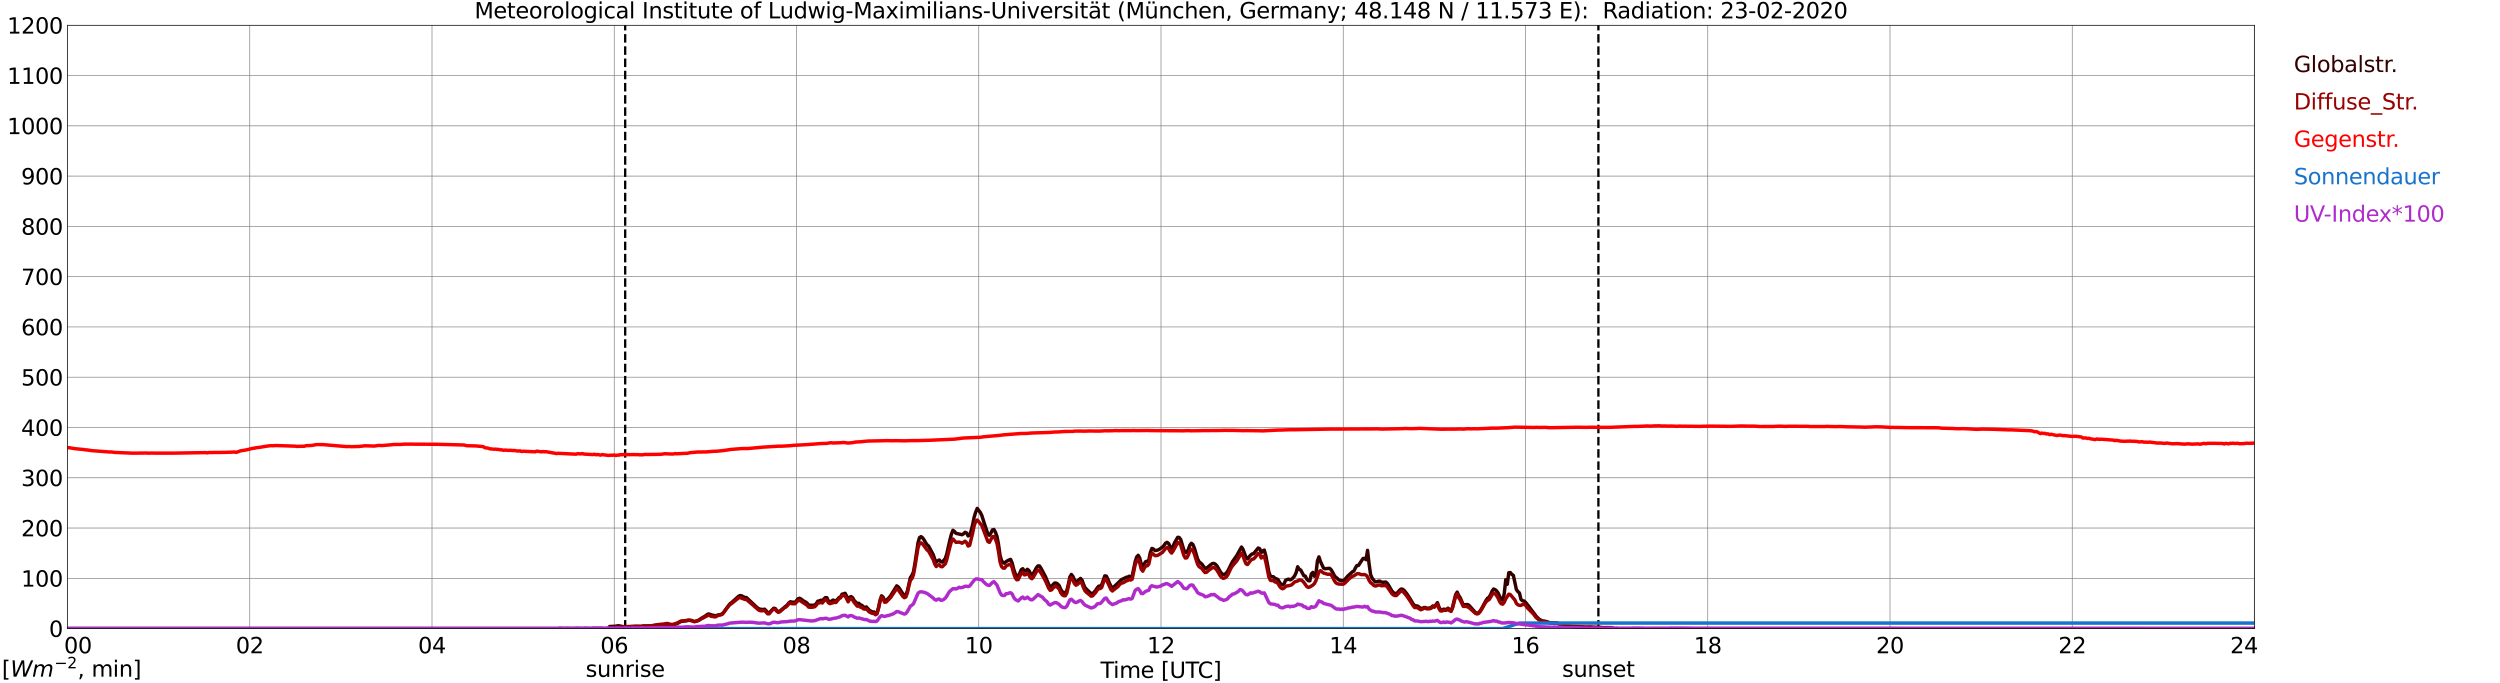<?xml version="1.0" encoding="utf-8" standalone="no"?>
<!DOCTYPE svg PUBLIC "-//W3C//DTD SVG 1.1//EN"
  "http://www.w3.org/Graphics/SVG/1.1/DTD/svg11.dtd">
<svg xmlns:xlink="http://www.w3.org/1999/xlink" width="1085.4pt" height="296.64pt" viewBox="0 0 1085.4 296.64" xmlns="http://www.w3.org/2000/svg" version="1.1">
 <defs>
  <style type="text/css">*{stroke-linejoin: round; stroke-linecap: butt}</style>
 </defs>
 <g id="figure_1">
  <g id="patch_1">
   <path d="M 0 296.64 
L 1085.4 296.64 
L 1085.4 0 
L 0 0 
z
" style="fill: #ffffff"/>
  </g>
  <g id="axes_1">
   <g id="patch_2">
    <path d="M 29.306 272.909 
L 978.814 272.909 
L 978.814 10.976 
L 29.306 10.976 
z
" style="fill: #ffffff"/>
   </g>
   <g id="patch_3">
    <path d="M 978.814 272.909 
L 978.814 272.909 
L 978.814 10.976 
L 978.814 10.976 
z
" clip-path="url(#p907a0a898f)" style="fill: #d3d3d3; opacity: 0.25; stroke: #d3d3d3; stroke-linejoin: miter"/>
   </g>
   <g id="matplotlib.axis_1">
    <g id="xtick_1">
     <g id="line2d_1">
      <path d="M 29.306 272.909 
L 29.306 10.976 
" clip-path="url(#p907a0a898f)" style="fill: none; stroke: #808080; stroke-width: 0.3; stroke-linecap: square"/>
     </g>
     <g id="line2d_2"/>
     <g id="text_1">
      <!--    00 -->
      <g transform="translate(18.733 283.627) scale(0.095 -0.095)">
       <defs>
        <path id="DejaVuSans-20" transform="scale(0.016)"/>
        <path id="DejaVuSans-30" d="M 2034 4250 
Q 1547 4250 1301 3770 
Q 1056 3291 1056 2328 
Q 1056 1369 1301 889 
Q 1547 409 2034 409 
Q 2525 409 2770 889 
Q 3016 1369 3016 2328 
Q 3016 3291 2770 3770 
Q 2525 4250 2034 4250 
z
M 2034 4750 
Q 2819 4750 3233 4129 
Q 3647 3509 3647 2328 
Q 3647 1150 3233 529 
Q 2819 -91 2034 -91 
Q 1250 -91 836 529 
Q 422 1150 422 2328 
Q 422 3509 836 4129 
Q 1250 4750 2034 4750 
z
" transform="scale(0.016)"/>
       </defs>
       <use xlink:href="#DejaVuSans-20"/>
       <use xlink:href="#DejaVuSans-20" transform="translate(31.787 0)"/>
       <use xlink:href="#DejaVuSans-20" transform="translate(63.574 0)"/>
       <use xlink:href="#DejaVuSans-30" transform="translate(95.361 0)"/>
       <use xlink:href="#DejaVuSans-30" transform="translate(158.984 0)"/>
      </g>
     </g>
    </g>
    <g id="xtick_2">
     <g id="line2d_3">
      <path d="M 108.431 272.909 
L 108.431 10.976 
" clip-path="url(#p907a0a898f)" style="fill: none; stroke: #808080; stroke-width: 0.3; stroke-linecap: square"/>
     </g>
     <g id="line2d_4"/>
     <g id="text_2">
      <!-- 02 -->
      <g transform="translate(102.387 283.627) scale(0.095 -0.095)">
       <defs>
        <path id="DejaVuSans-32" d="M 1228 531 
L 3431 531 
L 3431 0 
L 469 0 
L 469 531 
Q 828 903 1448 1529 
Q 2069 2156 2228 2338 
Q 2531 2678 2651 2914 
Q 2772 3150 2772 3378 
Q 2772 3750 2511 3984 
Q 2250 4219 1831 4219 
Q 1534 4219 1204 4116 
Q 875 4013 500 3803 
L 500 4441 
Q 881 4594 1212 4672 
Q 1544 4750 1819 4750 
Q 2544 4750 2975 4387 
Q 3406 4025 3406 3419 
Q 3406 3131 3298 2873 
Q 3191 2616 2906 2266 
Q 2828 2175 2409 1742 
Q 1991 1309 1228 531 
z
" transform="scale(0.016)"/>
       </defs>
       <use xlink:href="#DejaVuSans-30"/>
       <use xlink:href="#DejaVuSans-32" transform="translate(63.623 0)"/>
      </g>
     </g>
    </g>
    <g id="xtick_3">
     <g id="line2d_5">
      <path d="M 187.557 272.909 
L 187.557 10.976 
" clip-path="url(#p907a0a898f)" style="fill: none; stroke: #808080; stroke-width: 0.3; stroke-linecap: square"/>
     </g>
     <g id="line2d_6"/>
     <g id="text_3">
      <!-- 04 -->
      <g transform="translate(181.513 283.627) scale(0.095 -0.095)">
       <defs>
        <path id="DejaVuSans-34" d="M 2419 4116 
L 825 1625 
L 2419 1625 
L 2419 4116 
z
M 2253 4666 
L 3047 4666 
L 3047 1625 
L 3713 1625 
L 3713 1100 
L 3047 1100 
L 3047 0 
L 2419 0 
L 2419 1100 
L 313 1100 
L 313 1709 
L 2253 4666 
z
" transform="scale(0.016)"/>
       </defs>
       <use xlink:href="#DejaVuSans-30"/>
       <use xlink:href="#DejaVuSans-34" transform="translate(63.623 0)"/>
      </g>
     </g>
    </g>
    <g id="xtick_4">
     <g id="line2d_7">
      <path d="M 266.683 272.909 
L 266.683 10.976 
" clip-path="url(#p907a0a898f)" style="fill: none; stroke: #808080; stroke-width: 0.3; stroke-linecap: square"/>
     </g>
     <g id="line2d_8"/>
     <g id="text_4">
      <!-- 06 -->
      <g transform="translate(260.638 283.627) scale(0.095 -0.095)">
       <defs>
        <path id="DejaVuSans-36" d="M 2113 2584 
Q 1688 2584 1439 2293 
Q 1191 2003 1191 1497 
Q 1191 994 1439 701 
Q 1688 409 2113 409 
Q 2538 409 2786 701 
Q 3034 994 3034 1497 
Q 3034 2003 2786 2293 
Q 2538 2584 2113 2584 
z
M 3366 4563 
L 3366 3988 
Q 3128 4100 2886 4159 
Q 2644 4219 2406 4219 
Q 1781 4219 1451 3797 
Q 1122 3375 1075 2522 
Q 1259 2794 1537 2939 
Q 1816 3084 2150 3084 
Q 2853 3084 3261 2657 
Q 3669 2231 3669 1497 
Q 3669 778 3244 343 
Q 2819 -91 2113 -91 
Q 1303 -91 875 529 
Q 447 1150 447 2328 
Q 447 3434 972 4092 
Q 1497 4750 2381 4750 
Q 2619 4750 2861 4703 
Q 3103 4656 3366 4563 
z
" transform="scale(0.016)"/>
       </defs>
       <use xlink:href="#DejaVuSans-30"/>
       <use xlink:href="#DejaVuSans-36" transform="translate(63.623 0)"/>
      </g>
     </g>
    </g>
    <g id="xtick_5">
     <g id="line2d_9">
      <path d="M 345.808 272.909 
L 345.808 10.976 
" clip-path="url(#p907a0a898f)" style="fill: none; stroke: #808080; stroke-width: 0.3; stroke-linecap: square"/>
     </g>
     <g id="line2d_10"/>
     <g id="text_5">
      <!-- 08 -->
      <g transform="translate(339.764 283.627) scale(0.095 -0.095)">
       <defs>
        <path id="DejaVuSans-38" d="M 2034 2216 
Q 1584 2216 1326 1975 
Q 1069 1734 1069 1313 
Q 1069 891 1326 650 
Q 1584 409 2034 409 
Q 2484 409 2743 651 
Q 3003 894 3003 1313 
Q 3003 1734 2745 1975 
Q 2488 2216 2034 2216 
z
M 1403 2484 
Q 997 2584 770 2862 
Q 544 3141 544 3541 
Q 544 4100 942 4425 
Q 1341 4750 2034 4750 
Q 2731 4750 3128 4425 
Q 3525 4100 3525 3541 
Q 3525 3141 3298 2862 
Q 3072 2584 2669 2484 
Q 3125 2378 3379 2068 
Q 3634 1759 3634 1313 
Q 3634 634 3220 271 
Q 2806 -91 2034 -91 
Q 1263 -91 848 271 
Q 434 634 434 1313 
Q 434 1759 690 2068 
Q 947 2378 1403 2484 
z
M 1172 3481 
Q 1172 3119 1398 2916 
Q 1625 2713 2034 2713 
Q 2441 2713 2670 2916 
Q 2900 3119 2900 3481 
Q 2900 3844 2670 4047 
Q 2441 4250 2034 4250 
Q 1625 4250 1398 4047 
Q 1172 3844 1172 3481 
z
" transform="scale(0.016)"/>
       </defs>
       <use xlink:href="#DejaVuSans-30"/>
       <use xlink:href="#DejaVuSans-38" transform="translate(63.623 0)"/>
      </g>
     </g>
    </g>
    <g id="xtick_6">
     <g id="line2d_11">
      <path d="M 424.934 272.909 
L 424.934 10.976 
" clip-path="url(#p907a0a898f)" style="fill: none; stroke: #808080; stroke-width: 0.3; stroke-linecap: square"/>
     </g>
     <g id="line2d_12"/>
     <g id="text_6">
      <!-- 10 -->
      <g transform="translate(418.89 283.627) scale(0.095 -0.095)">
       <defs>
        <path id="DejaVuSans-31" d="M 794 531 
L 1825 531 
L 1825 4091 
L 703 3866 
L 703 4441 
L 1819 4666 
L 2450 4666 
L 2450 531 
L 3481 531 
L 3481 0 
L 794 0 
L 794 531 
z
" transform="scale(0.016)"/>
       </defs>
       <use xlink:href="#DejaVuSans-31"/>
       <use xlink:href="#DejaVuSans-30" transform="translate(63.623 0)"/>
      </g>
     </g>
    </g>
    <g id="xtick_7">
     <g id="line2d_13">
      <path d="M 504.06 272.909 
L 504.06 10.976 
" clip-path="url(#p907a0a898f)" style="fill: none; stroke: #808080; stroke-width: 0.3; stroke-linecap: square"/>
     </g>
     <g id="line2d_14"/>
     <g id="text_7">
      <!-- 12 -->
      <g transform="translate(498.015 283.627) scale(0.095 -0.095)">
       <use xlink:href="#DejaVuSans-31"/>
       <use xlink:href="#DejaVuSans-32" transform="translate(63.623 0)"/>
      </g>
     </g>
    </g>
    <g id="xtick_8">
     <g id="line2d_15">
      <path d="M 583.185 272.909 
L 583.185 10.976 
" clip-path="url(#p907a0a898f)" style="fill: none; stroke: #808080; stroke-width: 0.3; stroke-linecap: square"/>
     </g>
     <g id="line2d_16"/>
     <g id="text_8">
      <!-- 14 -->
      <g transform="translate(577.141 283.627) scale(0.095 -0.095)">
       <use xlink:href="#DejaVuSans-31"/>
       <use xlink:href="#DejaVuSans-34" transform="translate(63.623 0)"/>
      </g>
     </g>
    </g>
    <g id="xtick_9">
     <g id="line2d_17">
      <path d="M 662.311 272.909 
L 662.311 10.976 
" clip-path="url(#p907a0a898f)" style="fill: none; stroke: #808080; stroke-width: 0.3; stroke-linecap: square"/>
     </g>
     <g id="line2d_18"/>
     <g id="text_9">
      <!-- 16 -->
      <g transform="translate(656.267 283.627) scale(0.095 -0.095)">
       <use xlink:href="#DejaVuSans-31"/>
       <use xlink:href="#DejaVuSans-36" transform="translate(63.623 0)"/>
      </g>
     </g>
    </g>
    <g id="xtick_10">
     <g id="line2d_19">
      <path d="M 741.437 272.909 
L 741.437 10.976 
" clip-path="url(#p907a0a898f)" style="fill: none; stroke: #808080; stroke-width: 0.3; stroke-linecap: square"/>
     </g>
     <g id="line2d_20"/>
     <g id="text_10">
      <!-- 18 -->
      <g transform="translate(735.392 283.627) scale(0.095 -0.095)">
       <use xlink:href="#DejaVuSans-31"/>
       <use xlink:href="#DejaVuSans-38" transform="translate(63.623 0)"/>
      </g>
     </g>
    </g>
    <g id="xtick_11">
     <g id="line2d_21">
      <path d="M 820.562 272.909 
L 820.562 10.976 
" clip-path="url(#p907a0a898f)" style="fill: none; stroke: #808080; stroke-width: 0.3; stroke-linecap: square"/>
     </g>
     <g id="line2d_22"/>
     <g id="text_11">
      <!-- 20 -->
      <g transform="translate(814.518 283.627) scale(0.095 -0.095)">
       <use xlink:href="#DejaVuSans-32"/>
       <use xlink:href="#DejaVuSans-30" transform="translate(63.623 0)"/>
      </g>
     </g>
    </g>
    <g id="xtick_12">
     <g id="line2d_23">
      <path d="M 899.688 272.909 
L 899.688 10.976 
" clip-path="url(#p907a0a898f)" style="fill: none; stroke: #808080; stroke-width: 0.3; stroke-linecap: square"/>
     </g>
     <g id="line2d_24"/>
     <g id="text_12">
      <!-- 22 -->
      <g transform="translate(893.644 283.627) scale(0.095 -0.095)">
       <use xlink:href="#DejaVuSans-32"/>
       <use xlink:href="#DejaVuSans-32" transform="translate(63.623 0)"/>
      </g>
     </g>
    </g>
    <g id="xtick_13">
     <g id="line2d_25">
      <path d="M 978.814 272.909 
L 978.814 10.976 
" clip-path="url(#p907a0a898f)" style="fill: none; stroke: #808080; stroke-width: 0.3; stroke-linecap: square"/>
     </g>
     <g id="line2d_26"/>
     <g id="text_13">
      <!-- 24    -->
      <g transform="translate(968.241 283.627) scale(0.095 -0.095)">
       <use xlink:href="#DejaVuSans-32"/>
       <use xlink:href="#DejaVuSans-34" transform="translate(63.623 0)"/>
       <use xlink:href="#DejaVuSans-20" transform="translate(127.246 0)"/>
       <use xlink:href="#DejaVuSans-20" transform="translate(159.033 0)"/>
       <use xlink:href="#DejaVuSans-20" transform="translate(190.82 0)"/>
      </g>
     </g>
    </g>
    <g id="text_14">
     <!-- Time [UTC] -->
     <g transform="translate(477.806 294.322) scale(0.095 -0.095)">
      <defs>
       <path id="DejaVuSans-54" d="M -19 4666 
L 3928 4666 
L 3928 4134 
L 2272 4134 
L 2272 0 
L 1638 0 
L 1638 4134 
L -19 4134 
L -19 4666 
z
" transform="scale(0.016)"/>
       <path id="DejaVuSans-69" d="M 603 3500 
L 1178 3500 
L 1178 0 
L 603 0 
L 603 3500 
z
M 603 4863 
L 1178 4863 
L 1178 4134 
L 603 4134 
L 603 4863 
z
" transform="scale(0.016)"/>
       <path id="DejaVuSans-6d" d="M 3328 2828 
Q 3544 3216 3844 3400 
Q 4144 3584 4550 3584 
Q 5097 3584 5394 3201 
Q 5691 2819 5691 2113 
L 5691 0 
L 5113 0 
L 5113 2094 
Q 5113 2597 4934 2840 
Q 4756 3084 4391 3084 
Q 3944 3084 3684 2787 
Q 3425 2491 3425 1978 
L 3425 0 
L 2847 0 
L 2847 2094 
Q 2847 2600 2669 2842 
Q 2491 3084 2119 3084 
Q 1678 3084 1418 2786 
Q 1159 2488 1159 1978 
L 1159 0 
L 581 0 
L 581 3500 
L 1159 3500 
L 1159 2956 
Q 1356 3278 1631 3431 
Q 1906 3584 2284 3584 
Q 2666 3584 2933 3390 
Q 3200 3197 3328 2828 
z
" transform="scale(0.016)"/>
       <path id="DejaVuSans-65" d="M 3597 1894 
L 3597 1613 
L 953 1613 
Q 991 1019 1311 708 
Q 1631 397 2203 397 
Q 2534 397 2845 478 
Q 3156 559 3463 722 
L 3463 178 
Q 3153 47 2828 -22 
Q 2503 -91 2169 -91 
Q 1331 -91 842 396 
Q 353 884 353 1716 
Q 353 2575 817 3079 
Q 1281 3584 2069 3584 
Q 2775 3584 3186 3129 
Q 3597 2675 3597 1894 
z
M 3022 2063 
Q 3016 2534 2758 2815 
Q 2500 3097 2075 3097 
Q 1594 3097 1305 2825 
Q 1016 2553 972 2059 
L 3022 2063 
z
" transform="scale(0.016)"/>
       <path id="DejaVuSans-5b" d="M 550 4863 
L 1875 4863 
L 1875 4416 
L 1125 4416 
L 1125 -397 
L 1875 -397 
L 1875 -844 
L 550 -844 
L 550 4863 
z
" transform="scale(0.016)"/>
       <path id="DejaVuSans-55" d="M 556 4666 
L 1191 4666 
L 1191 1831 
Q 1191 1081 1462 751 
Q 1734 422 2344 422 
Q 2950 422 3222 751 
Q 3494 1081 3494 1831 
L 3494 4666 
L 4128 4666 
L 4128 1753 
Q 4128 841 3676 375 
Q 3225 -91 2344 -91 
Q 1459 -91 1007 375 
Q 556 841 556 1753 
L 556 4666 
z
" transform="scale(0.016)"/>
       <path id="DejaVuSans-43" d="M 4122 4306 
L 4122 3641 
Q 3803 3938 3442 4084 
Q 3081 4231 2675 4231 
Q 1875 4231 1450 3742 
Q 1025 3253 1025 2328 
Q 1025 1406 1450 917 
Q 1875 428 2675 428 
Q 3081 428 3442 575 
Q 3803 722 4122 1019 
L 4122 359 
Q 3791 134 3420 21 
Q 3050 -91 2638 -91 
Q 1578 -91 968 557 
Q 359 1206 359 2328 
Q 359 3453 968 4101 
Q 1578 4750 2638 4750 
Q 3056 4750 3426 4639 
Q 3797 4528 4122 4306 
z
" transform="scale(0.016)"/>
       <path id="DejaVuSans-5d" d="M 1947 4863 
L 1947 -844 
L 622 -844 
L 622 -397 
L 1369 -397 
L 1369 4416 
L 622 4416 
L 622 4863 
L 1947 4863 
z
" transform="scale(0.016)"/>
      </defs>
      <use xlink:href="#DejaVuSans-54"/>
      <use xlink:href="#DejaVuSans-69" transform="translate(57.959 0)"/>
      <use xlink:href="#DejaVuSans-6d" transform="translate(85.742 0)"/>
      <use xlink:href="#DejaVuSans-65" transform="translate(183.154 0)"/>
      <use xlink:href="#DejaVuSans-20" transform="translate(244.678 0)"/>
      <use xlink:href="#DejaVuSans-5b" transform="translate(276.465 0)"/>
      <use xlink:href="#DejaVuSans-55" transform="translate(315.479 0)"/>
      <use xlink:href="#DejaVuSans-54" transform="translate(388.672 0)"/>
      <use xlink:href="#DejaVuSans-43" transform="translate(443.881 0)"/>
      <use xlink:href="#DejaVuSans-5d" transform="translate(513.705 0)"/>
     </g>
    </g>
   </g>
   <g id="matplotlib.axis_2">
    <g id="ytick_1">
     <g id="line2d_27">
      <path d="M 29.306 272.909 
L 978.814 272.909 
" clip-path="url(#p907a0a898f)" style="fill: none; stroke: #808080; stroke-width: 0.3; stroke-linecap: square"/>
     </g>
     <g id="line2d_28"/>
     <g id="text_15">
      <!-- 0 -->
      <g transform="translate(21.261 276.518) scale(0.095 -0.095)">
       <use xlink:href="#DejaVuSans-30"/>
      </g>
     </g>
    </g>
    <g id="ytick_2">
     <g id="line2d_29">
      <path d="M 29.306 251.081 
L 978.814 251.081 
" clip-path="url(#p907a0a898f)" style="fill: none; stroke: #808080; stroke-width: 0.3; stroke-linecap: square"/>
     </g>
     <g id="line2d_30"/>
     <g id="text_16">
      <!-- 100 -->
      <g transform="translate(9.173 254.69) scale(0.095 -0.095)">
       <use xlink:href="#DejaVuSans-31"/>
       <use xlink:href="#DejaVuSans-30" transform="translate(63.623 0)"/>
       <use xlink:href="#DejaVuSans-30" transform="translate(127.246 0)"/>
      </g>
     </g>
    </g>
    <g id="ytick_3">
     <g id="line2d_31">
      <path d="M 29.306 229.253 
L 978.814 229.253 
" clip-path="url(#p907a0a898f)" style="fill: none; stroke: #808080; stroke-width: 0.3; stroke-linecap: square"/>
     </g>
     <g id="line2d_32"/>
     <g id="text_17">
      <!-- 200 -->
      <g transform="translate(9.173 232.863) scale(0.095 -0.095)">
       <use xlink:href="#DejaVuSans-32"/>
       <use xlink:href="#DejaVuSans-30" transform="translate(63.623 0)"/>
       <use xlink:href="#DejaVuSans-30" transform="translate(127.246 0)"/>
      </g>
     </g>
    </g>
    <g id="ytick_4">
     <g id="line2d_33">
      <path d="M 29.306 207.426 
L 978.814 207.426 
" clip-path="url(#p907a0a898f)" style="fill: none; stroke: #808080; stroke-width: 0.3; stroke-linecap: square"/>
     </g>
     <g id="line2d_34"/>
     <g id="text_18">
      <!-- 300 -->
      <g transform="translate(9.173 211.035) scale(0.095 -0.095)">
       <defs>
        <path id="DejaVuSans-33" d="M 2597 2516 
Q 3050 2419 3304 2112 
Q 3559 1806 3559 1356 
Q 3559 666 3084 287 
Q 2609 -91 1734 -91 
Q 1441 -91 1130 -33 
Q 819 25 488 141 
L 488 750 
Q 750 597 1062 519 
Q 1375 441 1716 441 
Q 2309 441 2620 675 
Q 2931 909 2931 1356 
Q 2931 1769 2642 2001 
Q 2353 2234 1838 2234 
L 1294 2234 
L 1294 2753 
L 1863 2753 
Q 2328 2753 2575 2939 
Q 2822 3125 2822 3475 
Q 2822 3834 2567 4026 
Q 2313 4219 1838 4219 
Q 1578 4219 1281 4162 
Q 984 4106 628 3988 
L 628 4550 
Q 988 4650 1302 4700 
Q 1616 4750 1894 4750 
Q 2613 4750 3031 4423 
Q 3450 4097 3450 3541 
Q 3450 3153 3228 2886 
Q 3006 2619 2597 2516 
z
" transform="scale(0.016)"/>
       </defs>
       <use xlink:href="#DejaVuSans-33"/>
       <use xlink:href="#DejaVuSans-30" transform="translate(63.623 0)"/>
       <use xlink:href="#DejaVuSans-30" transform="translate(127.246 0)"/>
      </g>
     </g>
    </g>
    <g id="ytick_5">
     <g id="line2d_35">
      <path d="M 29.306 185.598 
L 978.814 185.598 
" clip-path="url(#p907a0a898f)" style="fill: none; stroke: #808080; stroke-width: 0.3; stroke-linecap: square"/>
     </g>
     <g id="line2d_36"/>
     <g id="text_19">
      <!-- 400 -->
      <g transform="translate(9.173 189.207) scale(0.095 -0.095)">
       <use xlink:href="#DejaVuSans-34"/>
       <use xlink:href="#DejaVuSans-30" transform="translate(63.623 0)"/>
       <use xlink:href="#DejaVuSans-30" transform="translate(127.246 0)"/>
      </g>
     </g>
    </g>
    <g id="ytick_6">
     <g id="line2d_37">
      <path d="M 29.306 163.77 
L 978.814 163.77 
" clip-path="url(#p907a0a898f)" style="fill: none; stroke: #808080; stroke-width: 0.3; stroke-linecap: square"/>
     </g>
     <g id="line2d_38"/>
     <g id="text_20">
      <!-- 500 -->
      <g transform="translate(9.173 167.379) scale(0.095 -0.095)">
       <defs>
        <path id="DejaVuSans-35" d="M 691 4666 
L 3169 4666 
L 3169 4134 
L 1269 4134 
L 1269 2991 
Q 1406 3038 1543 3061 
Q 1681 3084 1819 3084 
Q 2600 3084 3056 2656 
Q 3513 2228 3513 1497 
Q 3513 744 3044 326 
Q 2575 -91 1722 -91 
Q 1428 -91 1123 -41 
Q 819 9 494 109 
L 494 744 
Q 775 591 1075 516 
Q 1375 441 1709 441 
Q 2250 441 2565 725 
Q 2881 1009 2881 1497 
Q 2881 1984 2565 2268 
Q 2250 2553 1709 2553 
Q 1456 2553 1204 2497 
Q 953 2441 691 2322 
L 691 4666 
z
" transform="scale(0.016)"/>
       </defs>
       <use xlink:href="#DejaVuSans-35"/>
       <use xlink:href="#DejaVuSans-30" transform="translate(63.623 0)"/>
       <use xlink:href="#DejaVuSans-30" transform="translate(127.246 0)"/>
      </g>
     </g>
    </g>
    <g id="ytick_7">
     <g id="line2d_39">
      <path d="M 29.306 141.942 
L 978.814 141.942 
" clip-path="url(#p907a0a898f)" style="fill: none; stroke: #808080; stroke-width: 0.3; stroke-linecap: square"/>
     </g>
     <g id="line2d_40"/>
     <g id="text_21">
      <!-- 600 -->
      <g transform="translate(9.173 145.551) scale(0.095 -0.095)">
       <use xlink:href="#DejaVuSans-36"/>
       <use xlink:href="#DejaVuSans-30" transform="translate(63.623 0)"/>
       <use xlink:href="#DejaVuSans-30" transform="translate(127.246 0)"/>
      </g>
     </g>
    </g>
    <g id="ytick_8">
     <g id="line2d_41">
      <path d="M 29.306 120.114 
L 978.814 120.114 
" clip-path="url(#p907a0a898f)" style="fill: none; stroke: #808080; stroke-width: 0.3; stroke-linecap: square"/>
     </g>
     <g id="line2d_42"/>
     <g id="text_22">
      <!-- 700 -->
      <g transform="translate(9.173 123.724) scale(0.095 -0.095)">
       <defs>
        <path id="DejaVuSans-37" d="M 525 4666 
L 3525 4666 
L 3525 4397 
L 1831 0 
L 1172 0 
L 2766 4134 
L 525 4134 
L 525 4666 
z
" transform="scale(0.016)"/>
       </defs>
       <use xlink:href="#DejaVuSans-37"/>
       <use xlink:href="#DejaVuSans-30" transform="translate(63.623 0)"/>
       <use xlink:href="#DejaVuSans-30" transform="translate(127.246 0)"/>
      </g>
     </g>
    </g>
    <g id="ytick_9">
     <g id="line2d_43">
      <path d="M 29.306 98.287 
L 978.814 98.287 
" clip-path="url(#p907a0a898f)" style="fill: none; stroke: #808080; stroke-width: 0.3; stroke-linecap: square"/>
     </g>
     <g id="line2d_44"/>
     <g id="text_23">
      <!-- 800 -->
      <g transform="translate(9.173 101.896) scale(0.095 -0.095)">
       <use xlink:href="#DejaVuSans-38"/>
       <use xlink:href="#DejaVuSans-30" transform="translate(63.623 0)"/>
       <use xlink:href="#DejaVuSans-30" transform="translate(127.246 0)"/>
      </g>
     </g>
    </g>
    <g id="ytick_10">
     <g id="line2d_45">
      <path d="M 29.306 76.459 
L 978.814 76.459 
" clip-path="url(#p907a0a898f)" style="fill: none; stroke: #808080; stroke-width: 0.3; stroke-linecap: square"/>
     </g>
     <g id="line2d_46"/>
     <g id="text_24">
      <!-- 900 -->
      <g transform="translate(9.173 80.068) scale(0.095 -0.095)">
       <defs>
        <path id="DejaVuSans-39" d="M 703 97 
L 703 672 
Q 941 559 1184 500 
Q 1428 441 1663 441 
Q 2288 441 2617 861 
Q 2947 1281 2994 2138 
Q 2813 1869 2534 1725 
Q 2256 1581 1919 1581 
Q 1219 1581 811 2004 
Q 403 2428 403 3163 
Q 403 3881 828 4315 
Q 1253 4750 1959 4750 
Q 2769 4750 3195 4129 
Q 3622 3509 3622 2328 
Q 3622 1225 3098 567 
Q 2575 -91 1691 -91 
Q 1453 -91 1209 -44 
Q 966 3 703 97 
z
M 1959 2075 
Q 2384 2075 2632 2365 
Q 2881 2656 2881 3163 
Q 2881 3666 2632 3958 
Q 2384 4250 1959 4250 
Q 1534 4250 1286 3958 
Q 1038 3666 1038 3163 
Q 1038 2656 1286 2365 
Q 1534 2075 1959 2075 
z
" transform="scale(0.016)"/>
       </defs>
       <use xlink:href="#DejaVuSans-39"/>
       <use xlink:href="#DejaVuSans-30" transform="translate(63.623 0)"/>
       <use xlink:href="#DejaVuSans-30" transform="translate(127.246 0)"/>
      </g>
     </g>
    </g>
    <g id="ytick_11">
     <g id="line2d_47">
      <path d="M 29.306 54.631 
L 978.814 54.631 
" clip-path="url(#p907a0a898f)" style="fill: none; stroke: #808080; stroke-width: 0.3; stroke-linecap: square"/>
     </g>
     <g id="line2d_48"/>
     <g id="text_25">
      <!-- 1000 -->
      <g transform="translate(3.128 58.24) scale(0.095 -0.095)">
       <use xlink:href="#DejaVuSans-31"/>
       <use xlink:href="#DejaVuSans-30" transform="translate(63.623 0)"/>
       <use xlink:href="#DejaVuSans-30" transform="translate(127.246 0)"/>
       <use xlink:href="#DejaVuSans-30" transform="translate(190.869 0)"/>
      </g>
     </g>
    </g>
    <g id="ytick_12">
     <g id="line2d_49">
      <path d="M 29.306 32.803 
L 978.814 32.803 
" clip-path="url(#p907a0a898f)" style="fill: none; stroke: #808080; stroke-width: 0.3; stroke-linecap: square"/>
     </g>
     <g id="line2d_50"/>
     <g id="text_26">
      <!-- 1100 -->
      <g transform="translate(3.128 36.413) scale(0.095 -0.095)">
       <use xlink:href="#DejaVuSans-31"/>
       <use xlink:href="#DejaVuSans-31" transform="translate(63.623 0)"/>
       <use xlink:href="#DejaVuSans-30" transform="translate(127.246 0)"/>
       <use xlink:href="#DejaVuSans-30" transform="translate(190.869 0)"/>
      </g>
     </g>
    </g>
    <g id="ytick_13">
     <g id="line2d_51">
      <path d="M 29.306 10.976 
L 978.814 10.976 
" clip-path="url(#p907a0a898f)" style="fill: none; stroke: #808080; stroke-width: 0.3; stroke-linecap: square"/>
     </g>
     <g id="line2d_52"/>
     <g id="text_27">
      <!-- 1200 -->
      <g transform="translate(3.128 14.585) scale(0.095 -0.095)">
       <use xlink:href="#DejaVuSans-31"/>
       <use xlink:href="#DejaVuSans-32" transform="translate(63.623 0)"/>
       <use xlink:href="#DejaVuSans-30" transform="translate(127.246 0)"/>
       <use xlink:href="#DejaVuSans-30" transform="translate(190.869 0)"/>
      </g>
     </g>
    </g>
   </g>
   <g id="line2d_53">
    <path d="M 271.43 272.909 
L 271.43 10.976 
" clip-path="url(#p907a0a898f)" style="fill: none; stroke-dasharray: 3.7,1.6; stroke-dashoffset: 0; stroke: #000000"/>
   </g>
   <g id="line2d_54">
    <path d="M 693.961 272.909 
L 693.961 10.976 
" clip-path="url(#p907a0a898f)" style="fill: none; stroke-dasharray: 3.7,1.6; stroke-dashoffset: 0; stroke: #000000"/>
   </g>
   <g id="line2d_55">
    <path d="M 29.306 272.909 
L 264.045 272.909 
L 264.705 272.009 
L 267.342 271.883 
L 268.002 271.728 
L 268.661 271.695 
L 270.639 272.073 
L 274.595 271.979 
L 275.914 271.946 
L 278.552 271.979 
L 279.211 271.758 
L 282.508 271.822 
L 285.145 271.414 
L 287.783 271.32 
L 289.761 271.069 
L 291.739 271.414 
L 293.058 271.069 
L 293.717 270.881 
L 295.696 269.783 
L 298.333 269.469 
L 298.992 269.312 
L 300.311 269.405 
L 300.971 269.72 
L 301.63 269.877 
L 302.949 269.469 
L 303.608 269.154 
L 304.267 268.591 
L 306.246 267.43 
L 306.905 266.897 
L 307.564 266.553 
L 308.224 266.71 
L 308.883 266.991 
L 310.861 267.369 
L 311.521 267.055 
L 312.839 266.804 
L 313.499 266.553 
L 314.158 265.893 
L 316.796 262.287 
L 318.114 261.189 
L 319.433 259.998 
L 320.752 258.806 
L 321.411 258.555 
L 322.071 258.743 
L 323.39 259.402 
L 324.049 259.432 
L 328.005 263.134 
L 328.665 263.761 
L 329.324 264.232 
L 329.983 264.483 
L 331.302 264.64 
L 331.961 264.483 
L 332.621 265.14 
L 333.28 265.987 
L 333.94 266.081 
L 335.918 264.075 
L 336.577 264.2 
L 337.236 265.079 
L 337.896 265.581 
L 338.555 265.361 
L 341.852 262.602 
L 342.512 261.722 
L 343.171 261.253 
L 343.83 261.44 
L 344.49 261.44 
L 345.149 261.565 
L 346.468 259.967 
L 347.127 259.747 
L 347.787 260.092 
L 349.105 261.096 
L 349.765 261.377 
L 350.424 261.879 
L 351.083 262.789 
L 353.062 262.789 
L 353.721 262.696 
L 354.38 262.067 
L 355.04 261.032 
L 355.699 260.875 
L 356.359 260.594 
L 357.018 260.751 
L 358.337 259.465 
L 358.996 259.496 
L 359.655 260.908 
L 360.315 261.283 
L 360.974 261.032 
L 361.634 260.53 
L 362.952 260.938 
L 364.271 259.465 
L 364.93 259.151 
L 365.59 257.959 
L 366.249 257.835 
L 366.909 257.584 
L 367.568 258.806 
L 368.227 260.406 
L 368.887 259.308 
L 369.546 259.026 
L 370.206 259.559 
L 370.865 260.751 
L 372.184 262.036 
L 372.843 261.912 
L 373.502 262.602 
L 374.162 262.789 
L 374.821 263.449 
L 375.481 263.761 
L 376.14 263.51 
L 377.459 264.985 
L 378.777 265.706 
L 379.437 265.675 
L 380.096 266.332 
L 380.756 266.114 
L 381.415 263.855 
L 382.074 260.624 
L 382.734 258.681 
L 383.393 259.214 
L 384.053 260.751 
L 384.712 260.72 
L 386.031 259.465 
L 386.69 258.618 
L 389.328 254.353 
L 389.987 254.822 
L 390.646 255.702 
L 391.965 257.802 
L 392.624 258.492 
L 393.284 258.241 
L 393.943 256.579 
L 395.262 250.747 
L 395.921 249.806 
L 396.581 248.3 
L 397.24 244.537 
L 398.559 235.692 
L 399.218 233.403 
L 399.878 232.995 
L 400.537 233.497 
L 401.196 234.407 
L 401.856 235.599 
L 402.515 236.539 
L 403.175 237.105 
L 405.153 240.805 
L 405.812 242.749 
L 406.471 244.035 
L 407.131 243.502 
L 407.79 243.125 
L 408.45 243.878 
L 409.109 244.035 
L 410.428 242.466 
L 411.087 240.366 
L 412.406 234.47 
L 413.065 231.899 
L 413.725 230.236 
L 414.384 230.738 
L 415.043 231.552 
L 417.681 232.148 
L 418.34 231.742 
L 419 231.113 
L 419.659 231.397 
L 420.318 232.682 
L 420.978 232.399 
L 421.637 230.393 
L 422.297 227.728 
L 422.956 224.464 
L 423.615 222.332 
L 424.275 220.734 
L 425.593 222.458 
L 426.253 223.775 
L 427.572 227.946 
L 428.89 231.803 
L 429.55 232.399 
L 430.209 231.427 
L 430.869 230.078 
L 431.528 229.891 
L 432.187 231.082 
L 432.847 232.901 
L 433.506 236.319 
L 434.165 241.056 
L 434.825 243.409 
L 435.484 244.223 
L 436.144 244.537 
L 436.803 243.815 
L 438.122 243.094 
L 438.781 242.874 
L 439.44 244.474 
L 440.1 247.078 
L 440.759 249.053 
L 441.419 250.118 
L 442.078 250.182 
L 442.737 248.866 
L 443.397 247.296 
L 444.056 246.921 
L 444.716 247.955 
L 445.375 247.861 
L 446.034 247.172 
L 446.694 247.674 
L 447.353 248.927 
L 448.012 249.492 
L 448.672 248.927 
L 449.991 246.449 
L 450.65 245.696 
L 451.309 245.729 
L 451.969 246.733 
L 453.947 250.463 
L 455.266 253.694 
L 455.925 254.728 
L 456.584 254.604 
L 457.244 253.727 
L 457.903 253.131 
L 458.563 253.161 
L 459.222 253.569 
L 459.881 254.322 
L 460.541 255.859 
L 461.2 256.894 
L 461.859 257.3 
L 462.519 257.426 
L 463.178 256.392 
L 463.838 253.727 
L 464.497 250.527 
L 465.156 249.398 
L 465.816 250.276 
L 466.475 251.718 
L 467.134 252.535 
L 467.794 252.314 
L 469.113 251.123 
L 469.772 251.843 
L 470.431 253.727 
L 471.091 255.2 
L 473.069 257.112 
L 473.728 257.677 
L 474.388 257.708 
L 475.047 257.081 
L 475.706 256.298 
L 476.366 255.263 
L 477.025 254.51 
L 477.685 254.447 
L 478.344 253.851 
L 479.663 250.025 
L 480.322 250.118 
L 480.981 251.467 
L 481.641 253.131 
L 482.3 254.447 
L 482.96 255.167 
L 483.619 254.792 
L 486.916 251.625 
L 488.235 251.029 
L 488.894 250.651 
L 489.553 250.557 
L 490.213 250.182 
L 490.872 250.402 
L 491.532 250.182 
L 492.85 243.847 
L 493.51 241.809 
L 494.169 241.086 
L 494.828 242.311 
L 495.488 245.006 
L 496.147 246.041 
L 496.807 244.755 
L 497.466 243.784 
L 498.125 243.753 
L 498.785 243.125 
L 499.444 239.833 
L 500.103 238.107 
L 500.763 238.358 
L 501.422 239.017 
L 502.082 238.954 
L 502.741 238.766 
L 503.4 238.451 
L 504.719 237.511 
L 505.379 236.79 
L 506.038 235.819 
L 506.697 235.472 
L 507.357 235.974 
L 508.016 237.292 
L 508.675 238.076 
L 509.335 237.072 
L 509.994 235.568 
L 511.313 233.278 
L 511.972 233.372 
L 512.632 234.28 
L 513.95 238.672 
L 514.61 239.894 
L 515.269 239.894 
L 515.929 238.548 
L 516.588 236.697 
L 517.247 235.88 
L 517.907 236.413 
L 518.566 237.982 
L 519.885 242.529 
L 520.544 243.847 
L 521.863 244.976 
L 523.182 246.794 
L 523.841 246.67 
L 525.819 245.039 
L 526.479 244.631 
L 527.138 244.631 
L 527.797 245.07 
L 528.457 245.823 
L 529.776 248.174 
L 530.435 249.02 
L 531.094 249.461 
L 531.754 249.304 
L 532.413 248.802 
L 533.073 247.923 
L 535.051 243.908 
L 537.029 241.086 
L 539.007 237.511 
L 539.666 238.484 
L 540.985 242.09 
L 541.644 242.656 
L 542.304 241.745 
L 542.963 241.025 
L 543.623 240.49 
L 544.282 240.366 
L 546.26 237.919 
L 546.919 238.233 
L 547.579 239.927 
L 548.238 239.174 
L 548.898 238.829 
L 549.557 241.243 
L 550.876 248.331 
L 551.535 250.118 
L 552.195 250.369 
L 552.854 250.402 
L 553.513 251.029 
L 554.832 251.594 
L 555.491 252.753 
L 556.151 253.6 
L 556.81 253.914 
L 557.47 253.569 
L 558.129 251.969 
L 558.788 251.625 
L 559.448 251.437 
L 560.107 251.749 
L 560.766 251.437 
L 561.426 250.841 
L 562.085 249.994 
L 562.745 248.582 
L 563.404 246.074 
L 564.063 247.172 
L 564.723 247.484 
L 566.042 249.931 
L 566.701 250.118 
L 567.36 251.437 
L 568.02 252.127 
L 568.679 252.157 
L 569.338 249.147 
L 569.998 248.518 
L 570.657 250.182 
L 571.317 249.241 
L 571.976 243.533 
L 572.635 241.776 
L 573.295 243.784 
L 574.613 246.637 
L 575.273 246.921 
L 577.251 246.733 
L 577.91 247.327 
L 578.57 248.425 
L 579.229 249.743 
L 579.889 250.62 
L 580.548 251.029 
L 581.207 251.718 
L 581.867 251.969 
L 582.526 252.094 
L 583.185 252.094 
L 583.845 251.655 
L 585.164 250.088 
L 587.142 248.27 
L 587.801 247.923 
L 588.46 246.576 
L 589.12 245.541 
L 589.779 245.508 
L 591.757 242.498 
L 592.417 242.405 
L 593.076 243 
L 593.736 238.954 
L 594.395 244.819 
L 595.054 249.429 
L 595.714 251.029 
L 597.032 252.629 
L 597.692 252.596 
L 598.351 252.345 
L 599.011 252.284 
L 599.67 252.659 
L 600.329 252.816 
L 601.648 252.69 
L 602.307 253.286 
L 602.967 254.29 
L 604.286 256.549 
L 604.945 257.3 
L 605.604 257.677 
L 606.264 257.647 
L 606.923 257.145 
L 607.582 256.328 
L 608.242 255.763 
L 608.901 255.796 
L 609.561 256.265 
L 610.879 257.928 
L 612.198 259.967 
L 613.517 262.161 
L 614.176 262.947 
L 615.495 263.134 
L 616.814 264.138 
L 617.473 264.169 
L 618.133 263.794 
L 618.792 263.761 
L 619.451 264.075 
L 620.77 263.981 
L 621.429 263.667 
L 622.089 263.071 
L 622.748 263.322 
L 623.408 262.602 
L 624.067 261.661 
L 624.726 263.51 
L 625.386 264.734 
L 626.045 264.828 
L 626.705 264.483 
L 628.023 264.608 
L 628.683 264.045 
L 629.342 264.734 
L 630.001 265.14 
L 630.661 263.51 
L 631.98 258.179 
L 632.639 257.081 
L 633.298 258.524 
L 633.958 259.496 
L 635.276 262.569 
L 637.255 262.475 
L 637.914 262.947 
L 640.552 265.926 
L 641.211 266.238 
L 641.87 266.051 
L 642.53 265.391 
L 643.189 264.357 
L 645.167 260.687 
L 645.827 259.747 
L 646.486 259.308 
L 647.145 258.241 
L 647.805 256.643 
L 648.464 255.733 
L 649.123 256.014 
L 649.783 256.579 
L 650.442 257.49 
L 651.102 259.026 
L 651.761 260.249 
L 652.42 260.563 
L 653.08 257.771 
L 653.739 251.688 
L 654.399 253.663 
L 655.058 248.645 
L 655.717 248.582 
L 656.377 249.365 
L 657.036 249.806 
L 658.355 255.953 
L 659.014 256.861 
L 659.674 257.426 
L 660.333 260.218 
L 660.992 260.814 
L 661.652 260.908 
L 662.311 261.504 
L 663.63 263.134 
L 666.267 266.646 
L 666.927 267.557 
L 668.246 268.842 
L 669.564 269.563 
L 670.883 269.72 
L 672.861 270.346 
L 675.499 270.536 
L 676.158 270.536 
L 679.455 271.695 
L 680.774 271.789 
L 682.752 272.04 
L 684.071 272.073 
L 688.686 272.479 
L 689.346 272.324 
L 692.643 272.542 
L 696.599 272.699 
L 697.258 272.636 
L 698.577 272.763 
L 699.236 272.669 
L 701.215 272.909 
L 978.154 272.909 
L 978.154 272.909 
" clip-path="url(#p907a0a898f)" style="fill: none; stroke: #330000; stroke-width: 1.5; stroke-linecap: square"/>
   </g>
   <g id="line2d_56">
    <path d="M 29.306 272.909 
L 264.045 272.909 
L 264.705 272.54 
L 266.023 272.372 
L 266.683 272.413 
L 267.342 272.33 
L 268.002 272.372 
L 268.661 272.245 
L 269.32 272.289 
L 270.639 272.162 
L 273.936 272.077 
L 275.914 271.911 
L 277.892 271.953 
L 279.87 271.868 
L 283.167 271.617 
L 285.805 271.154 
L 288.442 270.903 
L 289.102 270.735 
L 289.761 270.693 
L 291.08 271.029 
L 291.739 271.112 
L 292.399 271.029 
L 294.377 270.357 
L 295.036 269.894 
L 295.696 269.643 
L 297.014 269.56 
L 298.333 269.307 
L 298.992 269.224 
L 300.311 269.434 
L 300.971 269.811 
L 301.63 269.853 
L 302.949 269.475 
L 307.564 267.083 
L 308.224 267.293 
L 308.883 267.629 
L 309.543 267.67 
L 310.202 267.838 
L 310.861 267.755 
L 311.521 267.293 
L 313.499 266.788 
L 314.158 266.033 
L 315.477 264.145 
L 316.796 262.549 
L 317.455 262.172 
L 320.752 259.526 
L 321.411 259.485 
L 323.39 260.24 
L 324.049 260.24 
L 329.324 264.817 
L 329.983 265.11 
L 330.643 265.195 
L 331.961 265.027 
L 333.28 266.496 
L 333.94 266.496 
L 335.258 264.9 
L 335.918 264.437 
L 336.577 264.606 
L 337.236 265.363 
L 337.896 265.865 
L 338.555 265.614 
L 340.533 263.892 
L 341.193 263.558 
L 341.852 262.927 
L 342.512 262.13 
L 343.171 261.794 
L 343.83 262.13 
L 345.149 262.13 
L 346.468 260.744 
L 347.127 260.618 
L 350.424 262.8 
L 351.083 263.599 
L 352.402 263.682 
L 353.721 263.431 
L 354.38 262.759 
L 355.04 261.836 
L 355.699 261.753 
L 356.359 261.543 
L 357.018 261.794 
L 357.677 260.997 
L 358.337 260.408 
L 358.996 260.452 
L 359.655 261.709 
L 360.315 262.089 
L 362.293 261.499 
L 362.952 261.585 
L 364.271 259.947 
L 364.93 259.57 
L 365.59 258.561 
L 366.909 258.647 
L 368.227 261.29 
L 368.887 260.072 
L 369.546 259.862 
L 370.206 260.535 
L 370.865 261.585 
L 372.184 263.18 
L 372.843 263.054 
L 373.502 263.599 
L 374.162 263.726 
L 374.821 264.313 
L 375.481 264.481 
L 376.14 264.355 
L 377.459 265.741 
L 378.777 266.328 
L 379.437 266.328 
L 380.096 266.915 
L 380.756 266.537 
L 381.415 264.145 
L 382.074 261.122 
L 382.734 259.317 
L 383.393 259.989 
L 384.053 261.458 
L 384.712 261.416 
L 386.69 259.402 
L 389.328 255.497 
L 389.987 256.086 
L 391.965 258.939 
L 392.624 259.485 
L 393.284 259.192 
L 393.943 257.429 
L 394.603 254.405 
L 395.262 251.93 
L 395.921 251.175 
L 396.581 249.579 
L 397.24 245.928 
L 398.559 237.867 
L 399.218 235.978 
L 399.878 235.684 
L 400.537 236.146 
L 402.515 238.79 
L 403.175 239.336 
L 405.153 242.946 
L 405.812 244.836 
L 406.471 245.969 
L 407.131 245.382 
L 407.79 245.172 
L 408.45 245.969 
L 409.109 246.052 
L 410.428 244.751 
L 411.087 242.821 
L 412.406 237.447 
L 413.065 235.138 
L 413.725 234.005 
L 415.043 235.474 
L 416.362 235.35 
L 417.022 235.516 
L 417.681 235.852 
L 419 234.97 
L 419.659 235.601 
L 420.318 237.07 
L 420.978 236.775 
L 422.297 231.403 
L 422.956 228.171 
L 423.615 226.324 
L 424.275 225.778 
L 425.593 227.33 
L 426.253 228.129 
L 428.89 235.097 
L 429.55 235.474 
L 430.869 232.999 
L 431.528 232.914 
L 432.187 234.132 
L 432.847 235.895 
L 433.506 239.421 
L 434.165 243.869 
L 434.825 245.969 
L 435.484 246.641 
L 436.144 246.683 
L 436.803 245.759 
L 438.122 245.087 
L 438.781 244.878 
L 439.44 246.473 
L 440.1 248.907 
L 440.759 250.754 
L 441.419 251.721 
L 442.078 251.635 
L 443.397 248.866 
L 444.056 248.612 
L 444.716 249.579 
L 445.375 249.494 
L 446.034 248.907 
L 446.694 249.579 
L 447.353 250.839 
L 448.012 251.258 
L 448.672 250.503 
L 449.991 248.193 
L 450.65 247.521 
L 451.309 247.774 
L 452.628 249.83 
L 453.947 252.308 
L 455.266 255.329 
L 455.925 256.296 
L 456.584 256.086 
L 457.244 255.246 
L 457.903 254.659 
L 458.563 254.7 
L 459.222 255.078 
L 459.881 255.833 
L 460.541 257.343 
L 461.2 258.269 
L 461.859 258.647 
L 462.519 258.647 
L 463.178 257.47 
L 464.497 251.635 
L 465.156 250.839 
L 465.816 251.93 
L 466.475 253.358 
L 467.134 254.069 
L 467.794 253.735 
L 468.453 253.063 
L 469.113 252.559 
L 469.772 253.399 
L 470.431 255.204 
L 471.091 256.547 
L 471.75 257.219 
L 473.069 258.269 
L 473.728 258.856 
L 474.388 258.688 
L 475.706 257.219 
L 476.366 256.169 
L 477.025 255.582 
L 477.685 255.54 
L 478.344 254.995 
L 479.003 252.978 
L 479.663 251.384 
L 480.322 251.594 
L 482.3 255.96 
L 482.96 256.588 
L 483.619 256.001 
L 484.938 255.036 
L 485.597 254.449 
L 486.256 253.567 
L 486.916 253.19 
L 487.575 253.022 
L 488.235 252.685 
L 488.894 252.223 
L 489.553 252.055 
L 490.213 251.594 
L 490.872 251.845 
L 491.532 251.467 
L 492.85 245.172 
L 493.51 243.45 
L 494.169 242.904 
L 494.828 244.458 
L 495.488 247.143 
L 496.147 247.984 
L 496.807 246.641 
L 497.466 245.718 
L 498.125 245.633 
L 498.785 244.878 
L 499.444 241.686 
L 500.103 240.217 
L 500.763 240.595 
L 501.422 241.226 
L 502.082 241.226 
L 502.741 241.058 
L 504.719 239.798 
L 506.038 238.12 
L 506.697 237.698 
L 507.357 238.203 
L 508.016 239.421 
L 508.675 240.134 
L 509.335 239.17 
L 511.313 235.559 
L 511.972 235.684 
L 512.632 236.651 
L 513.95 241.099 
L 514.61 242.276 
L 515.269 242.191 
L 515.929 240.931 
L 516.588 239.17 
L 517.247 238.456 
L 517.907 239.002 
L 518.566 240.595 
L 519.885 244.836 
L 520.544 245.969 
L 521.863 246.892 
L 522.522 247.857 
L 523.182 248.571 
L 523.841 248.446 
L 525.16 247.311 
L 526.479 246.43 
L 527.138 246.43 
L 527.797 246.934 
L 528.457 247.733 
L 529.776 249.957 
L 530.435 250.754 
L 531.094 251.09 
L 531.754 250.922 
L 532.413 250.461 
L 533.073 249.579 
L 534.391 246.766 
L 535.051 245.718 
L 537.029 243.409 
L 539.007 240.176 
L 539.666 241.267 
L 540.326 243.282 
L 540.985 244.792 
L 541.644 245.087 
L 542.963 243.323 
L 543.623 242.821 
L 544.282 242.653 
L 544.941 241.981 
L 546.26 240.302 
L 546.919 240.595 
L 547.579 242.276 
L 548.238 241.562 
L 548.898 241.603 
L 549.557 243.913 
L 550.876 250.461 
L 551.535 251.93 
L 552.195 252.098 
L 552.854 252.013 
L 553.513 252.644 
L 554.173 252.812 
L 554.832 253.273 
L 555.491 254.449 
L 556.151 255.287 
L 556.81 255.623 
L 557.47 255.329 
L 558.129 254.659 
L 558.788 254.364 
L 559.448 254.322 
L 560.766 253.945 
L 562.085 252.644 
L 563.404 252.223 
L 564.063 251.845 
L 564.723 251.804 
L 565.382 252.14 
L 566.042 252.812 
L 567.36 254.659 
L 568.02 255.036 
L 568.679 254.827 
L 569.998 254.028 
L 570.657 253.358 
L 571.317 252.098 
L 571.976 250.335 
L 572.635 248.235 
L 573.295 247.774 
L 574.613 248.78 
L 576.592 249.37 
L 577.251 249.243 
L 577.91 249.494 
L 578.57 250.586 
L 579.229 251.93 
L 579.889 252.936 
L 580.548 253.399 
L 581.207 253.567 
L 583.185 253.65 
L 583.845 253.19 
L 585.823 251.216 
L 587.142 250.208 
L 587.801 249.998 
L 589.12 249.117 
L 589.779 249.034 
L 591.098 249.494 
L 592.417 249.453 
L 593.076 249.704 
L 593.736 250.417 
L 594.395 251.972 
L 595.054 252.978 
L 595.714 253.441 
L 596.373 254.113 
L 597.032 254.449 
L 597.692 254.322 
L 598.351 254.028 
L 599.011 253.945 
L 599.67 254.322 
L 600.989 254.237 
L 601.648 254.154 
L 602.307 254.827 
L 603.626 256.756 
L 604.286 257.723 
L 604.945 258.31 
L 605.604 258.561 
L 606.264 258.561 
L 608.242 256.547 
L 608.901 256.715 
L 609.561 257.302 
L 610.879 258.939 
L 612.198 260.871 
L 613.517 262.968 
L 614.176 263.767 
L 614.836 263.767 
L 615.495 263.892 
L 616.814 264.732 
L 617.473 264.523 
L 618.133 264.103 
L 618.792 264.06 
L 619.451 264.355 
L 620.77 264.313 
L 621.429 264.018 
L 622.089 263.39 
L 622.748 263.641 
L 623.408 262.844 
L 624.067 262.255 
L 624.726 264.186 
L 625.386 265.236 
L 626.045 265.278 
L 626.705 264.942 
L 627.364 265.027 
L 628.023 264.942 
L 628.683 264.355 
L 629.342 265.11 
L 630.001 265.446 
L 630.661 263.85 
L 631.98 258.771 
L 632.639 257.889 
L 633.298 259.485 
L 633.958 260.452 
L 635.276 263.263 
L 636.595 263.263 
L 637.255 263.514 
L 637.914 263.892 
L 640.552 266.286 
L 641.211 266.579 
L 641.87 266.411 
L 642.53 265.655 
L 643.189 264.691 
L 644.508 262.34 
L 645.167 261.331 
L 645.827 260.661 
L 646.486 260.367 
L 647.145 259.36 
L 647.805 258.142 
L 648.464 257.597 
L 649.123 257.806 
L 649.783 258.603 
L 650.442 259.738 
L 651.102 261.207 
L 651.761 262.13 
L 652.42 262.298 
L 653.08 261.499 
L 653.739 259.989 
L 655.058 257.974 
L 655.717 258.142 
L 657.695 260.493 
L 658.355 261.962 
L 659.014 262.591 
L 659.674 262.8 
L 660.333 262.844 
L 660.992 262.466 
L 661.652 262.298 
L 662.311 262.759 
L 662.97 263.726 
L 664.949 265.741 
L 665.608 266.369 
L 666.927 268.133 
L 668.246 269.183 
L 668.905 269.56 
L 669.564 269.77 
L 670.883 269.938 
L 672.861 270.399 
L 674.18 270.484 
L 675.499 270.525 
L 676.817 270.82 
L 677.477 271.112 
L 679.455 271.575 
L 682.752 271.953 
L 684.071 271.953 
L 685.389 272.077 
L 687.368 272.162 
L 689.346 272.245 
L 690.005 272.162 
L 693.961 272.33 
L 695.28 272.372 
L 695.939 272.498 
L 697.918 272.457 
L 699.896 272.498 
L 700.555 272.909 
L 978.154 272.909 
L 978.154 272.909 
" clip-path="url(#p907a0a898f)" style="fill: none; stroke: #990000; stroke-width: 1.5; stroke-linecap: square"/>
   </g>
   <g id="line2d_57">
    <path d="M 29.306 194.407 
L 29.965 194.383 
L 32.603 194.803 
L 36.559 195.191 
L 37.218 195.346 
L 37.878 195.344 
L 39.856 195.652 
L 47.768 196.256 
L 48.428 196.219 
L 49.747 196.422 
L 57.659 196.747 
L 63.594 196.68 
L 64.253 196.736 
L 65.572 196.71 
L 68.209 196.728 
L 74.803 196.739 
L 82.716 196.61 
L 89.309 196.503 
L 89.969 196.627 
L 90.628 196.481 
L 91.947 196.475 
L 93.266 196.437 
L 95.244 196.437 
L 97.222 196.413 
L 100.519 196.313 
L 101.838 196.234 
L 102.497 196.427 
L 104.475 195.728 
L 106.453 195.422 
L 108.431 194.997 
L 109.091 194.772 
L 110.41 194.586 
L 111.069 194.41 
L 113.047 194.172 
L 115.685 193.716 
L 117.663 193.475 
L 118.322 193.539 
L 119.641 193.436 
L 121.619 193.486 
L 128.213 193.711 
L 128.872 193.812 
L 132.169 193.74 
L 132.829 193.486 
L 134.147 193.46 
L 135.466 193.379 
L 137.444 193.013 
L 140.082 193.019 
L 150.632 193.912 
L 151.291 193.846 
L 152.61 193.925 
L 155.907 193.838 
L 158.544 193.539 
L 162.501 193.661 
L 164.479 193.373 
L 165.798 193.454 
L 169.754 193.113 
L 171.073 192.967 
L 173.71 192.984 
L 175.688 192.816 
L 182.282 192.855 
L 189.535 192.888 
L 201.404 193.198 
L 202.723 193.519 
L 206.679 193.609 
L 207.998 193.742 
L 209.317 193.849 
L 209.976 193.988 
L 210.635 194.458 
L 211.295 194.466 
L 211.954 194.591 
L 212.614 194.851 
L 213.932 194.979 
L 214.592 195.045 
L 215.251 194.992 
L 215.91 195.13 
L 216.57 195.106 
L 217.229 195.311 
L 217.889 195.296 
L 218.548 195.521 
L 219.207 195.403 
L 220.526 195.532 
L 221.845 195.505 
L 222.504 195.61 
L 223.164 195.558 
L 224.482 195.78 
L 225.142 195.826 
L 225.801 195.735 
L 226.461 196.034 
L 227.12 195.903 
L 232.395 196.162 
L 233.054 195.852 
L 235.033 196.18 
L 235.692 196.058 
L 236.351 196.171 
L 237.011 196.097 
L 241.626 196.909 
L 242.286 196.808 
L 246.242 196.998 
L 248.22 197.101 
L 249.539 197.158 
L 250.198 197.171 
L 250.858 196.961 
L 252.176 197.084 
L 252.836 196.909 
L 253.495 197.136 
L 257.451 197.365 
L 258.111 197.212 
L 258.77 197.455 
L 259.43 197.326 
L 260.748 197.599 
L 261.408 197.367 
L 264.045 197.721 
L 265.364 197.616 
L 266.023 197.664 
L 266.683 197.507 
L 267.342 197.773 
L 268.002 197.586 
L 268.661 197.631 
L 269.32 197.376 
L 269.98 197.442 
L 271.298 197.256 
L 271.958 197.487 
L 272.617 197.311 
L 273.277 197.396 
L 275.255 197.343 
L 275.914 197.409 
L 276.573 197.356 
L 277.892 197.472 
L 279.211 197.444 
L 279.87 197.284 
L 281.189 197.321 
L 286.464 197.252 
L 287.783 197.132 
L 288.442 196.987 
L 291.739 197.123 
L 292.399 197.092 
L 293.058 196.915 
L 293.717 197.022 
L 297.674 196.813 
L 298.333 196.833 
L 299.652 196.518 
L 302.949 196.241 
L 304.927 196.241 
L 305.586 196.182 
L 306.246 196.239 
L 309.543 195.955 
L 311.521 195.874 
L 314.158 195.599 
L 317.455 195.112 
L 322.071 194.748 
L 324.708 194.737 
L 331.302 194.126 
L 337.896 193.726 
L 339.215 193.724 
L 343.171 193.51 
L 344.49 193.351 
L 347.787 193.17 
L 350.424 193.03 
L 356.359 192.567 
L 358.996 192.5 
L 360.315 192.249 
L 360.974 192.222 
L 361.634 192.327 
L 364.93 192.22 
L 366.249 192.094 
L 368.227 192.358 
L 370.206 192.161 
L 371.524 191.906 
L 373.502 191.812 
L 376.799 191.48 
L 384.053 191.338 
L 385.371 191.293 
L 387.349 191.36 
L 388.668 191.321 
L 393.284 191.389 
L 394.603 191.306 
L 395.921 191.299 
L 398.559 191.29 
L 401.196 191.201 
L 403.175 191.159 
L 414.384 190.668 
L 418.34 190.168 
L 425.593 189.854 
L 426.912 189.651 
L 434.165 189.001 
L 435.484 188.817 
L 443.397 188.191 
L 445.375 188.2 
L 448.012 187.984 
L 455.266 187.765 
L 457.903 187.571 
L 459.881 187.508 
L 462.519 187.316 
L 465.816 187.309 
L 466.475 187.172 
L 469.113 187.156 
L 471.091 187.2 
L 472.409 187.128 
L 477.685 187.152 
L 479.663 187.021 
L 481.641 187.034 
L 483.619 186.986 
L 484.278 186.916 
L 485.597 186.99 
L 487.575 186.942 
L 490.872 186.962 
L 492.191 186.901 
L 493.51 186.966 
L 498.125 186.899 
L 499.444 186.953 
L 513.95 187.034 
L 515.269 186.962 
L 517.247 187.027 
L 519.226 187.017 
L 521.863 186.964 
L 529.776 186.905 
L 531.754 186.838 
L 533.732 186.87 
L 535.051 186.855 
L 539.666 186.979 
L 540.985 186.949 
L 546.26 187.019 
L 548.238 187.071 
L 554.832 186.728 
L 556.151 186.713 
L 560.107 186.567 
L 562.085 186.571 
L 577.91 186.29 
L 579.229 186.298 
L 598.351 186.202 
L 599.67 186.296 
L 608.901 186.106 
L 610.22 186.028 
L 612.198 186.102 
L 613.517 186.095 
L 614.836 186.061 
L 616.154 185.973 
L 625.386 186.338 
L 631.32 186.316 
L 633.958 186.237 
L 635.276 186.318 
L 636.595 186.191 
L 637.255 186.119 
L 638.573 186.194 
L 639.892 186.143 
L 641.211 186.17 
L 643.848 186.074 
L 647.805 185.875 
L 650.442 185.866 
L 652.42 185.77 
L 654.399 185.7 
L 657.695 185.452 
L 666.267 185.593 
L 666.927 185.53 
L 668.246 185.582 
L 670.883 185.543 
L 672.861 185.705 
L 677.477 185.613 
L 682.092 185.541 
L 683.411 185.524 
L 684.73 185.484 
L 688.686 185.548 
L 690.005 185.497 
L 696.599 185.543 
L 698.577 185.541 
L 709.786 185.118 
L 711.105 185.131 
L 713.743 185.019 
L 715.062 184.93 
L 716.38 185.004 
L 718.358 184.904 
L 720.337 184.869 
L 721.655 184.965 
L 722.974 184.958 
L 724.293 185.002 
L 725.612 184.969 
L 727.59 185.056 
L 728.249 185.1 
L 728.909 185.002 
L 730.887 185.037 
L 734.184 185.07 
L 735.502 185.094 
L 738.14 185.122 
L 739.459 185.065 
L 741.437 185.037 
L 742.756 184.997 
L 751.327 185.113 
L 755.943 184.939 
L 757.921 184.987 
L 761.878 185.024 
L 763.856 185.172 
L 769.79 185.148 
L 772.428 185.03 
L 773.746 185.065 
L 775.065 185.133 
L 776.384 185.08 
L 780.34 185.08 
L 784.956 185.109 
L 786.275 185.192 
L 791.55 185.172 
L 792.209 185.203 
L 792.868 185.115 
L 796.825 185.225 
L 798.803 185.174 
L 802.1 185.299 
L 808.694 185.421 
L 809.353 185.486 
L 811.331 185.403 
L 812.65 185.373 
L 813.969 185.294 
L 816.606 185.323 
L 820.562 185.548 
L 825.178 185.611 
L 827.816 185.659 
L 841.663 185.718 
L 842.981 185.903 
L 844.959 185.956 
L 846.938 186.01 
L 847.597 185.991 
L 848.916 186.111 
L 850.894 186.143 
L 852.213 186.093 
L 854.85 186.211 
L 856.169 186.294 
L 858.147 186.412 
L 860.785 186.292 
L 865.4 186.375 
L 871.994 186.637 
L 873.313 186.635 
L 881.225 186.975 
L 882.544 187.152 
L 883.204 187.425 
L 883.863 187.39 
L 884.522 187.523 
L 885.841 188.263 
L 886.5 188.003 
L 887.16 188.193 
L 887.819 188.134 
L 888.479 188.435 
L 889.138 188.333 
L 889.797 188.695 
L 890.457 188.534 
L 893.094 189.101 
L 893.754 188.935 
L 894.413 188.894 
L 895.732 189.156 
L 896.391 189.116 
L 899.029 189.422 
L 899.688 189.474 
L 901.007 189.391 
L 903.644 189.714 
L 904.304 190.179 
L 905.622 190.14 
L 906.282 190.378 
L 906.941 190.273 
L 907.601 190.518 
L 908.919 190.71 
L 909.579 190.878 
L 910.238 190.592 
L 911.557 190.753 
L 912.216 190.679 
L 917.491 191.077 
L 918.151 191.293 
L 918.81 191.17 
L 920.788 191.526 
L 922.766 191.6 
L 923.426 191.524 
L 924.085 191.57 
L 924.745 191.472 
L 925.404 191.572 
L 926.723 191.581 
L 928.041 191.703 
L 928.701 191.886 
L 930.02 191.773 
L 930.679 191.941 
L 931.998 191.963 
L 932.657 192.026 
L 933.316 191.921 
L 934.635 192.1 
L 936.613 192.36 
L 937.932 192.327 
L 939.91 192.515 
L 940.57 192.343 
L 943.207 192.685 
L 945.185 192.589 
L 948.482 192.838 
L 949.801 192.683 
L 951.779 192.836 
L 954.417 192.707 
L 955.076 192.869 
L 956.395 192.6 
L 957.054 192.482 
L 957.714 192.685 
L 958.373 192.467 
L 960.351 192.467 
L 964.967 192.537 
L 965.626 192.759 
L 966.285 192.484 
L 967.604 192.718 
L 968.264 192.452 
L 968.923 192.506 
L 969.582 192.412 
L 970.242 192.554 
L 971.561 192.447 
L 972.22 192.666 
L 973.539 192.598 
L 974.198 192.591 
L 975.517 192.406 
L 976.176 192.482 
L 978.154 192.408 
L 978.154 192.408 
" clip-path="url(#p907a0a898f)" style="fill: none; stroke: #ff0000; stroke-width: 1.5; stroke-linecap: square"/>
   </g>
   <g id="line2d_58">
    <path d="M 29.306 272.909 
L 652.42 272.909 
L 659.674 270.508 
L 978.154 270.508 
L 978.154 270.508 
" clip-path="url(#p907a0a898f)" style="fill: none; stroke: #1773cc; stroke-width: 1.5; stroke-linecap: square"/>
   </g>
   <g id="line2d_59">
    <path d="M 29.306 272.909 
L 242.286 272.909 
L 242.945 272.691 
L 245.583 272.843 
L 246.242 272.712 
L 247.561 272.821 
L 249.539 272.843 
L 250.198 272.691 
L 252.836 272.843 
L 254.155 272.691 
L 256.133 272.843 
L 256.792 272.843 
L 257.451 272.691 
L 260.748 272.691 
L 261.408 272.691 
L 262.067 272.821 
L 263.386 272.821 
L 264.045 272.669 
L 265.364 272.756 
L 266.683 272.8 
L 268.002 272.647 
L 269.98 272.778 
L 270.639 272.778 
L 271.298 272.603 
L 273.936 272.734 
L 274.595 272.581 
L 275.914 272.647 
L 277.892 272.691 
L 278.552 272.538 
L 279.211 272.538 
L 279.87 272.669 
L 290.42 272.363 
L 291.08 272.494 
L 293.058 272.45 
L 293.717 272.276 
L 296.355 272.298 
L 297.014 272.298 
L 297.674 272.123 
L 298.992 272.145 
L 300.971 272.254 
L 301.63 272.232 
L 302.289 272.036 
L 306.246 271.883 
L 306.905 271.643 
L 307.564 271.555 
L 308.883 271.708 
L 310.861 271.686 
L 311.521 271.425 
L 312.839 271.359 
L 313.499 271.425 
L 316.136 270.77 
L 316.796 270.53 
L 322.071 270.115 
L 324.049 270.202 
L 325.368 270.137 
L 326.686 270.18 
L 329.324 270.551 
L 331.961 270.442 
L 333.28 270.813 
L 333.94 270.835 
L 334.599 270.682 
L 335.258 270.289 
L 335.918 270.159 
L 336.577 270.18 
L 337.236 270.333 
L 337.896 270.333 
L 339.215 270.028 
L 341.852 269.875 
L 343.171 269.656 
L 344.49 269.656 
L 345.149 269.591 
L 346.468 269.089 
L 347.127 269.023 
L 352.402 269.613 
L 353.721 269.46 
L 355.699 268.762 
L 356.359 268.565 
L 357.018 268.674 
L 358.337 268.434 
L 358.996 268.478 
L 359.655 268.827 
L 360.315 268.849 
L 362.293 268.39 
L 362.952 268.347 
L 364.271 267.932 
L 364.93 267.714 
L 365.59 267.277 
L 366.909 267.103 
L 368.227 267.845 
L 368.887 267.299 
L 369.546 267.255 
L 370.206 267.474 
L 370.865 267.888 
L 372.184 268.412 
L 372.843 268.281 
L 375.481 269.023 
L 376.14 268.958 
L 377.459 269.613 
L 378.777 269.831 
L 379.437 269.722 
L 380.096 269.875 
L 380.756 269.635 
L 382.074 267.823 
L 382.734 267.277 
L 384.053 267.648 
L 385.371 267.255 
L 386.031 267.146 
L 388.009 266.426 
L 389.328 265.487 
L 389.987 265.596 
L 392.624 266.622 
L 393.284 266.36 
L 393.943 265.509 
L 395.262 263.152 
L 395.921 262.737 
L 396.581 262.148 
L 398.559 257.586 
L 399.218 257.04 
L 399.878 256.909 
L 401.196 257.149 
L 402.515 257.651 
L 405.153 259.616 
L 405.812 260.292 
L 406.471 260.576 
L 407.131 260.118 
L 407.79 260.074 
L 408.45 260.642 
L 409.109 260.576 
L 409.768 260.205 
L 410.428 259.681 
L 411.087 258.743 
L 411.746 257.542 
L 412.406 256.669 
L 413.725 255.578 
L 415.043 255.687 
L 415.703 255.468 
L 416.362 254.988 
L 417.022 255.141 
L 417.681 255.097 
L 419 254.552 
L 419.659 254.508 
L 420.318 254.683 
L 420.978 254.421 
L 422.956 251.889 
L 423.615 251.387 
L 424.275 251.321 
L 425.593 251.649 
L 426.253 251.627 
L 426.912 252.478 
L 428.231 253.722 
L 428.89 254.05 
L 429.55 254.202 
L 430.869 252.871 
L 431.528 252.522 
L 432.847 254.006 
L 434.165 257.28 
L 434.825 258.35 
L 435.484 258.546 
L 436.144 258.502 
L 436.803 257.739 
L 437.462 257.739 
L 438.122 257.455 
L 438.781 257.346 
L 439.44 257.869 
L 440.1 259.31 
L 440.759 260.249 
L 442.078 260.925 
L 443.397 259.572 
L 444.056 259.223 
L 444.716 259.921 
L 445.375 259.747 
L 446.034 259.245 
L 447.353 260.336 
L 448.012 260.445 
L 448.672 260.03 
L 450.65 258.153 
L 452.628 259.288 
L 453.287 260.14 
L 454.606 261.275 
L 455.266 262.301 
L 455.925 262.693 
L 457.244 261.973 
L 457.903 261.646 
L 458.563 261.646 
L 459.222 261.973 
L 459.881 262.431 
L 460.541 263.174 
L 461.2 263.588 
L 461.859 263.785 
L 462.519 263.785 
L 463.178 263.174 
L 464.497 260.423 
L 465.156 260.161 
L 466.475 261.406 
L 467.134 261.602 
L 467.794 261.34 
L 468.453 260.947 
L 469.113 260.707 
L 469.772 261.165 
L 470.431 262.104 
L 471.091 262.737 
L 473.728 263.959 
L 475.047 263.545 
L 475.706 263.021 
L 476.366 262.17 
L 477.685 262.017 
L 478.344 261.384 
L 479.663 259.768 
L 480.322 259.659 
L 480.981 260.751 
L 481.641 261.58 
L 482.96 262.497 
L 484.938 261.755 
L 485.597 261.231 
L 486.916 260.816 
L 487.575 260.38 
L 488.235 260.489 
L 490.213 259.899 
L 490.872 260.118 
L 491.532 259.834 
L 492.85 256.32 
L 493.51 255.818 
L 494.169 255.556 
L 494.828 256.363 
L 495.488 257.651 
L 496.147 257.739 
L 497.466 256.691 
L 498.785 256.254 
L 499.444 254.748 
L 500.103 254.29 
L 500.763 254.552 
L 501.422 254.639 
L 502.082 254.901 
L 503.4 254.595 
L 504.06 254.399 
L 504.719 253.897 
L 505.379 253.81 
L 506.038 253.438 
L 506.697 253.373 
L 508.016 254.071 
L 508.675 254.573 
L 511.313 252.478 
L 512.632 253.504 
L 513.95 255.381 
L 515.269 255.643 
L 516.588 254.181 
L 517.247 253.94 
L 517.907 254.071 
L 518.566 255.185 
L 519.226 256.036 
L 519.885 257.193 
L 520.544 257.695 
L 522.522 258.437 
L 523.182 259.092 
L 523.841 259.026 
L 525.16 258.546 
L 525.819 258.131 
L 526.479 258.241 
L 527.138 258.066 
L 529.116 259.572 
L 529.776 260.096 
L 530.435 260.205 
L 531.094 260.663 
L 532.413 260.336 
L 533.073 259.878 
L 533.732 259.005 
L 534.391 258.633 
L 535.051 257.957 
L 535.71 257.869 
L 537.029 257.171 
L 537.688 256.691 
L 538.348 255.97 
L 539.007 256.123 
L 539.666 256.625 
L 540.326 257.52 
L 540.985 258.153 
L 541.644 258.262 
L 542.304 257.891 
L 542.963 257.389 
L 543.623 257.542 
L 546.26 256.669 
L 546.919 256.931 
L 547.579 257.455 
L 548.238 257.52 
L 548.898 257.411 
L 550.876 261.602 
L 551.535 262.17 
L 553.513 262.41 
L 554.173 262.759 
L 554.832 262.759 
L 555.491 263.545 
L 556.151 263.828 
L 556.81 263.916 
L 557.47 263.697 
L 558.129 263.348 
L 559.448 263.13 
L 560.107 263.479 
L 560.766 263.195 
L 561.426 263.305 
L 562.745 262.824 
L 563.404 262.279 
L 564.723 262.584 
L 565.382 262.715 
L 566.042 263.414 
L 566.701 263.436 
L 567.36 264.025 
L 568.02 264.156 
L 568.679 264.112 
L 569.338 263.37 
L 569.998 263.676 
L 570.657 263.545 
L 571.317 263.108 
L 572.635 260.816 
L 573.295 261.231 
L 573.954 261.362 
L 574.613 261.951 
L 575.932 262.322 
L 577.91 262.803 
L 579.889 264.265 
L 580.548 264.461 
L 581.207 264.352 
L 581.867 264.614 
L 582.526 264.396 
L 583.185 264.658 
L 583.845 264.287 
L 584.504 264.309 
L 585.164 263.938 
L 585.823 263.938 
L 587.142 263.61 
L 587.801 263.567 
L 589.12 263.283 
L 591.757 263.567 
L 592.417 263.217 
L 593.076 263.567 
L 593.736 263.348 
L 594.395 264.461 
L 595.714 265.313 
L 596.373 265.378 
L 597.032 265.684 
L 599.011 265.706 
L 600.329 265.946 
L 601.648 266.011 
L 603.626 266.753 
L 604.286 267.277 
L 604.945 267.234 
L 605.604 267.583 
L 606.264 267.452 
L 606.923 267.452 
L 607.582 267.234 
L 608.242 267.146 
L 608.901 267.212 
L 612.198 268.412 
L 612.858 268.958 
L 613.517 269.089 
L 614.176 269.569 
L 615.495 269.613 
L 616.814 269.918 
L 619.451 269.744 
L 620.111 269.918 
L 620.77 269.7 
L 621.429 269.766 
L 622.089 269.613 
L 622.748 269.722 
L 624.067 269.329 
L 624.726 269.897 
L 625.386 270.268 
L 626.045 270.289 
L 626.705 270.006 
L 627.364 270.289 
L 628.023 270.028 
L 629.342 270.18 
L 630.001 270.442 
L 630.661 270.006 
L 631.98 268.914 
L 632.639 268.783 
L 633.958 269.307 
L 634.617 269.7 
L 635.936 270.093 
L 636.595 269.897 
L 637.914 270.202 
L 640.552 270.901 
L 641.211 270.835 
L 641.87 270.944 
L 642.53 270.573 
L 643.189 270.551 
L 643.848 270.246 
L 647.145 269.831 
L 648.464 269.438 
L 649.123 269.7 
L 649.783 269.635 
L 650.442 270.028 
L 651.102 270.071 
L 651.761 270.42 
L 653.08 270.486 
L 655.058 270.246 
L 657.036 270.399 
L 658.355 270.682 
L 662.97 271.359 
L 663.63 271.294 
L 664.289 271.577 
L 664.949 271.49 
L 665.608 271.752 
L 666.267 271.686 
L 666.927 271.927 
L 667.586 271.883 
L 668.246 272.101 
L 674.18 272.341 
L 674.839 272.188 
L 675.499 272.363 
L 676.158 272.21 
L 676.817 272.429 
L 677.477 272.319 
L 678.136 272.494 
L 680.774 272.581 
L 686.049 272.56 
L 686.708 272.712 
L 691.324 272.734 
L 691.983 272.581 
L 692.643 272.756 
L 693.302 272.625 
L 693.961 272.778 
L 694.621 272.712 
L 696.599 272.8 
L 700.555 272.647 
L 701.215 272.821 
L 701.874 272.669 
L 702.533 272.821 
L 705.83 272.821 
L 708.468 272.821 
L 709.127 272.669 
L 709.786 272.821 
L 710.446 272.669 
L 711.105 272.843 
L 711.765 272.691 
L 712.424 272.843 
L 713.083 272.712 
L 713.743 272.843 
L 715.062 272.843 
L 724.952 272.821 
L 725.612 272.691 
L 726.271 272.843 
L 726.93 272.691 
L 727.59 272.843 
L 728.249 272.691 
L 728.909 272.843 
L 729.568 272.691 
L 730.227 272.843 
L 730.887 272.691 
L 731.546 272.843 
L 732.205 272.712 
L 732.865 272.843 
L 733.524 272.778 
L 734.843 272.843 
L 978.154 272.909 
L 978.154 272.909 
" clip-path="url(#p907a0a898f)" style="fill: none; stroke: #b02bcc; stroke-width: 1.5; stroke-linecap: square"/>
   </g>
   <g id="patch_4">
    <path d="M 29.306 272.909 
L 29.306 10.976 
" style="fill: none; stroke: #000000; stroke-width: 0.3; stroke-linejoin: miter; stroke-linecap: square"/>
   </g>
   <g id="patch_5">
    <path d="M 978.814 272.909 
L 978.814 10.976 
" style="fill: none; stroke: #000000; stroke-width: 0.3; stroke-linejoin: miter; stroke-linecap: square"/>
   </g>
   <g id="patch_6">
    <path d="M 29.306 272.909 
L 978.814 272.909 
" style="fill: none; stroke: #000000; stroke-width: 0.3; stroke-linejoin: miter; stroke-linecap: square"/>
   </g>
   <g id="patch_7">
    <path d="M 29.306 10.976 
L 978.814 10.976 
" style="fill: none; stroke: #000000; stroke-width: 0.3; stroke-linejoin: miter; stroke-linecap: square"/>
   </g>
   <g id="text_28">
    <!-- sunrise -->
    <g transform="translate(254.266 293.863) scale(0.095 -0.095)">
     <defs>
      <path id="DejaVuSans-73" d="M 2834 3397 
L 2834 2853 
Q 2591 2978 2328 3040 
Q 2066 3103 1784 3103 
Q 1356 3103 1142 2972 
Q 928 2841 928 2578 
Q 928 2378 1081 2264 
Q 1234 2150 1697 2047 
L 1894 2003 
Q 2506 1872 2764 1633 
Q 3022 1394 3022 966 
Q 3022 478 2636 193 
Q 2250 -91 1575 -91 
Q 1294 -91 989 -36 
Q 684 19 347 128 
L 347 722 
Q 666 556 975 473 
Q 1284 391 1588 391 
Q 1994 391 2212 530 
Q 2431 669 2431 922 
Q 2431 1156 2273 1281 
Q 2116 1406 1581 1522 
L 1381 1569 
Q 847 1681 609 1914 
Q 372 2147 372 2553 
Q 372 3047 722 3315 
Q 1072 3584 1716 3584 
Q 2034 3584 2315 3537 
Q 2597 3491 2834 3397 
z
" transform="scale(0.016)"/>
      <path id="DejaVuSans-75" d="M 544 1381 
L 544 3500 
L 1119 3500 
L 1119 1403 
Q 1119 906 1312 657 
Q 1506 409 1894 409 
Q 2359 409 2629 706 
Q 2900 1003 2900 1516 
L 2900 3500 
L 3475 3500 
L 3475 0 
L 2900 0 
L 2900 538 
Q 2691 219 2414 64 
Q 2138 -91 1772 -91 
Q 1169 -91 856 284 
Q 544 659 544 1381 
z
M 1991 3584 
L 1991 3584 
z
" transform="scale(0.016)"/>
      <path id="DejaVuSans-6e" d="M 3513 2113 
L 3513 0 
L 2938 0 
L 2938 2094 
Q 2938 2591 2744 2837 
Q 2550 3084 2163 3084 
Q 1697 3084 1428 2787 
Q 1159 2491 1159 1978 
L 1159 0 
L 581 0 
L 581 3500 
L 1159 3500 
L 1159 2956 
Q 1366 3272 1645 3428 
Q 1925 3584 2291 3584 
Q 2894 3584 3203 3211 
Q 3513 2838 3513 2113 
z
" transform="scale(0.016)"/>
      <path id="DejaVuSans-72" d="M 2631 2963 
Q 2534 3019 2420 3045 
Q 2306 3072 2169 3072 
Q 1681 3072 1420 2755 
Q 1159 2438 1159 1844 
L 1159 0 
L 581 0 
L 581 3500 
L 1159 3500 
L 1159 2956 
Q 1341 3275 1631 3429 
Q 1922 3584 2338 3584 
Q 2397 3584 2469 3576 
Q 2541 3569 2628 3553 
L 2631 2963 
z
" transform="scale(0.016)"/>
     </defs>
     <use xlink:href="#DejaVuSans-73"/>
     <use xlink:href="#DejaVuSans-75" transform="translate(52.1 0)"/>
     <use xlink:href="#DejaVuSans-6e" transform="translate(115.479 0)"/>
     <use xlink:href="#DejaVuSans-72" transform="translate(178.857 0)"/>
     <use xlink:href="#DejaVuSans-69" transform="translate(219.971 0)"/>
     <use xlink:href="#DejaVuSans-73" transform="translate(247.754 0)"/>
     <use xlink:href="#DejaVuSans-65" transform="translate(299.854 0)"/>
    </g>
   </g>
   <g id="text_29">
    <!-- sunset -->
    <g transform="translate(678.207 293.863) scale(0.095 -0.095)">
     <defs>
      <path id="DejaVuSans-74" d="M 1172 4494 
L 1172 3500 
L 2356 3500 
L 2356 3053 
L 1172 3053 
L 1172 1153 
Q 1172 725 1289 603 
Q 1406 481 1766 481 
L 2356 481 
L 2356 0 
L 1766 0 
Q 1100 0 847 248 
Q 594 497 594 1153 
L 594 3053 
L 172 3053 
L 172 3500 
L 594 3500 
L 594 4494 
L 1172 4494 
z
" transform="scale(0.016)"/>
     </defs>
     <use xlink:href="#DejaVuSans-73"/>
     <use xlink:href="#DejaVuSans-75" transform="translate(52.1 0)"/>
     <use xlink:href="#DejaVuSans-6e" transform="translate(115.479 0)"/>
     <use xlink:href="#DejaVuSans-73" transform="translate(178.857 0)"/>
     <use xlink:href="#DejaVuSans-65" transform="translate(230.957 0)"/>
     <use xlink:href="#DejaVuSans-74" transform="translate(292.48 0)"/>
    </g>
   </g>
   <g id="text_30">
    <!-- [$Wm^{-2}$, min] -->
    <g transform="translate(0.821 293.863) scale(0.095 -0.095)">
     <defs>
      <path id="DejaVuSans-Oblique-57" d="M 616 4666 
L 1228 4666 
L 1453 697 
L 3213 4666 
L 3916 4666 
L 4147 697 
L 5888 4666 
L 6528 4666 
L 4453 0 
L 3659 0 
L 3444 3891 
L 1697 0 
L 903 0 
L 616 4666 
z
" transform="scale(0.016)"/>
      <path id="DejaVuSans-Oblique-6d" d="M 5747 2113 
L 5338 0 
L 4763 0 
L 5166 2094 
Q 5191 2228 5203 2325 
Q 5216 2422 5216 2491 
Q 5216 2772 5059 2928 
Q 4903 3084 4622 3084 
Q 4203 3084 3875 2770 
Q 3547 2456 3450 1953 
L 3066 0 
L 2491 0 
L 2900 2094 
Q 2925 2209 2937 2307 
Q 2950 2406 2950 2484 
Q 2950 2769 2794 2926 
Q 2638 3084 2363 3084 
Q 1938 3084 1609 2770 
Q 1281 2456 1184 1953 
L 800 0 
L 225 0 
L 909 3500 
L 1484 3500 
L 1375 2956 
Q 1609 3263 1923 3423 
Q 2238 3584 2597 3584 
Q 2978 3584 3223 3384 
Q 3469 3184 3519 2828 
Q 3781 3197 4126 3390 
Q 4472 3584 4856 3584 
Q 5306 3584 5551 3325 
Q 5797 3066 5797 2591 
Q 5797 2488 5784 2364 
Q 5772 2241 5747 2113 
z
" transform="scale(0.016)"/>
      <path id="DejaVuSans-2212" d="M 678 2272 
L 4684 2272 
L 4684 1741 
L 678 1741 
L 678 2272 
z
" transform="scale(0.016)"/>
      <path id="DejaVuSans-2c" d="M 750 794 
L 1409 794 
L 1409 256 
L 897 -744 
L 494 -744 
L 750 256 
L 750 794 
z
" transform="scale(0.016)"/>
     </defs>
     <use xlink:href="#DejaVuSans-5b" transform="translate(0 0.766)"/>
     <use xlink:href="#DejaVuSans-Oblique-57" transform="translate(39.014 0.766)"/>
     <use xlink:href="#DejaVuSans-Oblique-6d" transform="translate(137.891 0.766)"/>
     <use xlink:href="#DejaVuSans-2212" transform="translate(239.953 39.047) scale(0.7)"/>
     <use xlink:href="#DejaVuSans-32" transform="translate(298.605 39.047) scale(0.7)"/>
     <use xlink:href="#DejaVuSans-2c" transform="translate(345.875 0.766)"/>
     <use xlink:href="#DejaVuSans-20" transform="translate(377.663 0.766)"/>
     <use xlink:href="#DejaVuSans-6d" transform="translate(409.45 0.766)"/>
     <use xlink:href="#DejaVuSans-69" transform="translate(506.862 0.766)"/>
     <use xlink:href="#DejaVuSans-6e" transform="translate(534.645 0.766)"/>
     <use xlink:href="#DejaVuSans-5d" transform="translate(598.024 0.766)"/>
    </g>
   </g>
   <g id="text_31">
    <!-- Globalstr. -->
    <g style="fill: #330000" transform="translate(995.905 31.291) scale(0.095 -0.095)">
     <defs>
      <path id="DejaVuSans-47" d="M 3809 666 
L 3809 1919 
L 2778 1919 
L 2778 2438 
L 4434 2438 
L 4434 434 
Q 4069 175 3628 42 
Q 3188 -91 2688 -91 
Q 1594 -91 976 548 
Q 359 1188 359 2328 
Q 359 3472 976 4111 
Q 1594 4750 2688 4750 
Q 3144 4750 3555 4637 
Q 3966 4525 4313 4306 
L 4313 3634 
Q 3963 3931 3569 4081 
Q 3175 4231 2741 4231 
Q 1884 4231 1454 3753 
Q 1025 3275 1025 2328 
Q 1025 1384 1454 906 
Q 1884 428 2741 428 
Q 3075 428 3337 486 
Q 3600 544 3809 666 
z
" transform="scale(0.016)"/>
      <path id="DejaVuSans-6c" d="M 603 4863 
L 1178 4863 
L 1178 0 
L 603 0 
L 603 4863 
z
" transform="scale(0.016)"/>
      <path id="DejaVuSans-6f" d="M 1959 3097 
Q 1497 3097 1228 2736 
Q 959 2375 959 1747 
Q 959 1119 1226 758 
Q 1494 397 1959 397 
Q 2419 397 2687 759 
Q 2956 1122 2956 1747 
Q 2956 2369 2687 2733 
Q 2419 3097 1959 3097 
z
M 1959 3584 
Q 2709 3584 3137 3096 
Q 3566 2609 3566 1747 
Q 3566 888 3137 398 
Q 2709 -91 1959 -91 
Q 1206 -91 779 398 
Q 353 888 353 1747 
Q 353 2609 779 3096 
Q 1206 3584 1959 3584 
z
" transform="scale(0.016)"/>
      <path id="DejaVuSans-62" d="M 3116 1747 
Q 3116 2381 2855 2742 
Q 2594 3103 2138 3103 
Q 1681 3103 1420 2742 
Q 1159 2381 1159 1747 
Q 1159 1113 1420 752 
Q 1681 391 2138 391 
Q 2594 391 2855 752 
Q 3116 1113 3116 1747 
z
M 1159 2969 
Q 1341 3281 1617 3432 
Q 1894 3584 2278 3584 
Q 2916 3584 3314 3078 
Q 3713 2572 3713 1747 
Q 3713 922 3314 415 
Q 2916 -91 2278 -91 
Q 1894 -91 1617 61 
Q 1341 213 1159 525 
L 1159 0 
L 581 0 
L 581 4863 
L 1159 4863 
L 1159 2969 
z
" transform="scale(0.016)"/>
      <path id="DejaVuSans-61" d="M 2194 1759 
Q 1497 1759 1228 1600 
Q 959 1441 959 1056 
Q 959 750 1161 570 
Q 1363 391 1709 391 
Q 2188 391 2477 730 
Q 2766 1069 2766 1631 
L 2766 1759 
L 2194 1759 
z
M 3341 1997 
L 3341 0 
L 2766 0 
L 2766 531 
Q 2569 213 2275 61 
Q 1981 -91 1556 -91 
Q 1019 -91 701 211 
Q 384 513 384 1019 
Q 384 1609 779 1909 
Q 1175 2209 1959 2209 
L 2766 2209 
L 2766 2266 
Q 2766 2663 2505 2880 
Q 2244 3097 1772 3097 
Q 1472 3097 1187 3025 
Q 903 2953 641 2809 
L 641 3341 
Q 956 3463 1253 3523 
Q 1550 3584 1831 3584 
Q 2591 3584 2966 3190 
Q 3341 2797 3341 1997 
z
" transform="scale(0.016)"/>
      <path id="DejaVuSans-2e" d="M 684 794 
L 1344 794 
L 1344 0 
L 684 0 
L 684 794 
z
" transform="scale(0.016)"/>
     </defs>
     <use xlink:href="#DejaVuSans-47"/>
     <use xlink:href="#DejaVuSans-6c" transform="translate(77.49 0)"/>
     <use xlink:href="#DejaVuSans-6f" transform="translate(105.273 0)"/>
     <use xlink:href="#DejaVuSans-62" transform="translate(166.455 0)"/>
     <use xlink:href="#DejaVuSans-61" transform="translate(229.932 0)"/>
     <use xlink:href="#DejaVuSans-6c" transform="translate(291.211 0)"/>
     <use xlink:href="#DejaVuSans-73" transform="translate(318.994 0)"/>
     <use xlink:href="#DejaVuSans-74" transform="translate(371.094 0)"/>
     <use xlink:href="#DejaVuSans-72" transform="translate(410.303 0)"/>
     <use xlink:href="#DejaVuSans-2e" transform="translate(442.291 0)"/>
    </g>
   </g>
   <g id="text_32">
    <!-- Diffuse_Str. -->
    <g style="fill: #990000" transform="translate(995.905 47.531) scale(0.095 -0.095)">
     <defs>
      <path id="DejaVuSans-44" d="M 1259 4147 
L 1259 519 
L 2022 519 
Q 2988 519 3436 956 
Q 3884 1394 3884 2338 
Q 3884 3275 3436 3711 
Q 2988 4147 2022 4147 
L 1259 4147 
z
M 628 4666 
L 1925 4666 
Q 3281 4666 3915 4102 
Q 4550 3538 4550 2338 
Q 4550 1131 3912 565 
Q 3275 0 1925 0 
L 628 0 
L 628 4666 
z
" transform="scale(0.016)"/>
      <path id="DejaVuSans-66" d="M 2375 4863 
L 2375 4384 
L 1825 4384 
Q 1516 4384 1395 4259 
Q 1275 4134 1275 3809 
L 1275 3500 
L 2222 3500 
L 2222 3053 
L 1275 3053 
L 1275 0 
L 697 0 
L 697 3053 
L 147 3053 
L 147 3500 
L 697 3500 
L 697 3744 
Q 697 4328 969 4595 
Q 1241 4863 1831 4863 
L 2375 4863 
z
" transform="scale(0.016)"/>
      <path id="DejaVuSans-5f" d="M 3263 -1063 
L 3263 -1509 
L -63 -1509 
L -63 -1063 
L 3263 -1063 
z
" transform="scale(0.016)"/>
      <path id="DejaVuSans-53" d="M 3425 4513 
L 3425 3897 
Q 3066 4069 2747 4153 
Q 2428 4238 2131 4238 
Q 1616 4238 1336 4038 
Q 1056 3838 1056 3469 
Q 1056 3159 1242 3001 
Q 1428 2844 1947 2747 
L 2328 2669 
Q 3034 2534 3370 2195 
Q 3706 1856 3706 1288 
Q 3706 609 3251 259 
Q 2797 -91 1919 -91 
Q 1588 -91 1214 -16 
Q 841 59 441 206 
L 441 856 
Q 825 641 1194 531 
Q 1563 422 1919 422 
Q 2459 422 2753 634 
Q 3047 847 3047 1241 
Q 3047 1584 2836 1778 
Q 2625 1972 2144 2069 
L 1759 2144 
Q 1053 2284 737 2584 
Q 422 2884 422 3419 
Q 422 4038 858 4394 
Q 1294 4750 2059 4750 
Q 2388 4750 2728 4690 
Q 3069 4631 3425 4513 
z
" transform="scale(0.016)"/>
     </defs>
     <use xlink:href="#DejaVuSans-44"/>
     <use xlink:href="#DejaVuSans-69" transform="translate(77.002 0)"/>
     <use xlink:href="#DejaVuSans-66" transform="translate(104.785 0)"/>
     <use xlink:href="#DejaVuSans-66" transform="translate(139.99 0)"/>
     <use xlink:href="#DejaVuSans-75" transform="translate(175.195 0)"/>
     <use xlink:href="#DejaVuSans-73" transform="translate(238.574 0)"/>
     <use xlink:href="#DejaVuSans-65" transform="translate(290.674 0)"/>
     <use xlink:href="#DejaVuSans-5f" transform="translate(352.197 0)"/>
     <use xlink:href="#DejaVuSans-53" transform="translate(402.197 0)"/>
     <use xlink:href="#DejaVuSans-74" transform="translate(465.674 0)"/>
     <use xlink:href="#DejaVuSans-72" transform="translate(504.883 0)"/>
     <use xlink:href="#DejaVuSans-2e" transform="translate(536.871 0)"/>
    </g>
   </g>
   <g id="text_33">
    <!-- Gegenstr. -->
    <g style="fill: #ff0000" transform="translate(995.905 63.771) scale(0.095 -0.095)">
     <defs>
      <path id="DejaVuSans-67" d="M 2906 1791 
Q 2906 2416 2648 2759 
Q 2391 3103 1925 3103 
Q 1463 3103 1205 2759 
Q 947 2416 947 1791 
Q 947 1169 1205 825 
Q 1463 481 1925 481 
Q 2391 481 2648 825 
Q 2906 1169 2906 1791 
z
M 3481 434 
Q 3481 -459 3084 -895 
Q 2688 -1331 1869 -1331 
Q 1566 -1331 1297 -1286 
Q 1028 -1241 775 -1147 
L 775 -588 
Q 1028 -725 1275 -790 
Q 1522 -856 1778 -856 
Q 2344 -856 2625 -561 
Q 2906 -266 2906 331 
L 2906 616 
Q 2728 306 2450 153 
Q 2172 0 1784 0 
Q 1141 0 747 490 
Q 353 981 353 1791 
Q 353 2603 747 3093 
Q 1141 3584 1784 3584 
Q 2172 3584 2450 3431 
Q 2728 3278 2906 2969 
L 2906 3500 
L 3481 3500 
L 3481 434 
z
" transform="scale(0.016)"/>
     </defs>
     <use xlink:href="#DejaVuSans-47"/>
     <use xlink:href="#DejaVuSans-65" transform="translate(77.49 0)"/>
     <use xlink:href="#DejaVuSans-67" transform="translate(139.014 0)"/>
     <use xlink:href="#DejaVuSans-65" transform="translate(202.49 0)"/>
     <use xlink:href="#DejaVuSans-6e" transform="translate(264.014 0)"/>
     <use xlink:href="#DejaVuSans-73" transform="translate(327.393 0)"/>
     <use xlink:href="#DejaVuSans-74" transform="translate(379.492 0)"/>
     <use xlink:href="#DejaVuSans-72" transform="translate(418.701 0)"/>
     <use xlink:href="#DejaVuSans-2e" transform="translate(450.689 0)"/>
    </g>
   </g>
   <g id="text_34">
    <!-- Sonnendauer -->
    <g style="fill: #1773cc" transform="translate(995.905 80.01) scale(0.095 -0.095)">
     <defs>
      <path id="DejaVuSans-64" d="M 2906 2969 
L 2906 4863 
L 3481 4863 
L 3481 0 
L 2906 0 
L 2906 525 
Q 2725 213 2448 61 
Q 2172 -91 1784 -91 
Q 1150 -91 751 415 
Q 353 922 353 1747 
Q 353 2572 751 3078 
Q 1150 3584 1784 3584 
Q 2172 3584 2448 3432 
Q 2725 3281 2906 2969 
z
M 947 1747 
Q 947 1113 1208 752 
Q 1469 391 1925 391 
Q 2381 391 2643 752 
Q 2906 1113 2906 1747 
Q 2906 2381 2643 2742 
Q 2381 3103 1925 3103 
Q 1469 3103 1208 2742 
Q 947 2381 947 1747 
z
" transform="scale(0.016)"/>
     </defs>
     <use xlink:href="#DejaVuSans-53"/>
     <use xlink:href="#DejaVuSans-6f" transform="translate(63.477 0)"/>
     <use xlink:href="#DejaVuSans-6e" transform="translate(124.658 0)"/>
     <use xlink:href="#DejaVuSans-6e" transform="translate(188.037 0)"/>
     <use xlink:href="#DejaVuSans-65" transform="translate(251.416 0)"/>
     <use xlink:href="#DejaVuSans-6e" transform="translate(312.939 0)"/>
     <use xlink:href="#DejaVuSans-64" transform="translate(376.318 0)"/>
     <use xlink:href="#DejaVuSans-61" transform="translate(439.795 0)"/>
     <use xlink:href="#DejaVuSans-75" transform="translate(501.074 0)"/>
     <use xlink:href="#DejaVuSans-65" transform="translate(564.453 0)"/>
     <use xlink:href="#DejaVuSans-72" transform="translate(625.977 0)"/>
    </g>
   </g>
   <g id="text_35">
    <!-- UV-Index*100 -->
    <g style="fill: #b02bcc" transform="translate(995.905 96.25) scale(0.095 -0.095)">
     <defs>
      <path id="DejaVuSans-56" d="M 1831 0 
L 50 4666 
L 709 4666 
L 2188 738 
L 3669 4666 
L 4325 4666 
L 2547 0 
L 1831 0 
z
" transform="scale(0.016)"/>
      <path id="DejaVuSans-2d" d="M 313 2009 
L 1997 2009 
L 1997 1497 
L 313 1497 
L 313 2009 
z
" transform="scale(0.016)"/>
      <path id="DejaVuSans-49" d="M 628 4666 
L 1259 4666 
L 1259 0 
L 628 0 
L 628 4666 
z
" transform="scale(0.016)"/>
      <path id="DejaVuSans-78" d="M 3513 3500 
L 2247 1797 
L 3578 0 
L 2900 0 
L 1881 1375 
L 863 0 
L 184 0 
L 1544 1831 
L 300 3500 
L 978 3500 
L 1906 2253 
L 2834 3500 
L 3513 3500 
z
" transform="scale(0.016)"/>
      <path id="DejaVuSans-2a" d="M 3009 3897 
L 1888 3291 
L 3009 2681 
L 2828 2375 
L 1778 3009 
L 1778 1831 
L 1422 1831 
L 1422 3009 
L 372 2375 
L 191 2681 
L 1313 3291 
L 191 3897 
L 372 4206 
L 1422 3572 
L 1422 4750 
L 1778 4750 
L 1778 3572 
L 2828 4206 
L 3009 3897 
z
" transform="scale(0.016)"/>
     </defs>
     <use xlink:href="#DejaVuSans-55"/>
     <use xlink:href="#DejaVuSans-56" transform="translate(73.193 0)"/>
     <use xlink:href="#DejaVuSans-2d" transform="translate(135.727 0)"/>
     <use xlink:href="#DejaVuSans-49" transform="translate(171.811 0)"/>
     <use xlink:href="#DejaVuSans-6e" transform="translate(201.303 0)"/>
     <use xlink:href="#DejaVuSans-64" transform="translate(264.682 0)"/>
     <use xlink:href="#DejaVuSans-65" transform="translate(328.158 0)"/>
     <use xlink:href="#DejaVuSans-78" transform="translate(387.932 0)"/>
     <use xlink:href="#DejaVuSans-2a" transform="translate(447.111 0)"/>
     <use xlink:href="#DejaVuSans-31" transform="translate(497.111 0)"/>
     <use xlink:href="#DejaVuSans-30" transform="translate(560.734 0)"/>
     <use xlink:href="#DejaVuSans-30" transform="translate(624.357 0)"/>
    </g>
   </g>
   <g id="text_36">
    <!-- Meteorological Institute of Ludwig-Maximilians-Universität (München, Germany; 48.148 N / 11.573 E):  Radiation: 23-02-2020 -->
    <g transform="translate(206.01 7.976) scale(0.095 -0.095)">
     <defs>
      <path id="DejaVuSans-4d" d="M 628 4666 
L 1569 4666 
L 2759 1491 
L 3956 4666 
L 4897 4666 
L 4897 0 
L 4281 0 
L 4281 4097 
L 3078 897 
L 2444 897 
L 1241 4097 
L 1241 0 
L 628 0 
L 628 4666 
z
" transform="scale(0.016)"/>
      <path id="DejaVuSans-63" d="M 3122 3366 
L 3122 2828 
Q 2878 2963 2633 3030 
Q 2388 3097 2138 3097 
Q 1578 3097 1268 2742 
Q 959 2388 959 1747 
Q 959 1106 1268 751 
Q 1578 397 2138 397 
Q 2388 397 2633 464 
Q 2878 531 3122 666 
L 3122 134 
Q 2881 22 2623 -34 
Q 2366 -91 2075 -91 
Q 1284 -91 818 406 
Q 353 903 353 1747 
Q 353 2603 823 3093 
Q 1294 3584 2113 3584 
Q 2378 3584 2631 3529 
Q 2884 3475 3122 3366 
z
" transform="scale(0.016)"/>
      <path id="DejaVuSans-4c" d="M 628 4666 
L 1259 4666 
L 1259 531 
L 3531 531 
L 3531 0 
L 628 0 
L 628 4666 
z
" transform="scale(0.016)"/>
      <path id="DejaVuSans-77" d="M 269 3500 
L 844 3500 
L 1563 769 
L 2278 3500 
L 2956 3500 
L 3675 769 
L 4391 3500 
L 4966 3500 
L 4050 0 
L 3372 0 
L 2619 2869 
L 1863 0 
L 1184 0 
L 269 3500 
z
" transform="scale(0.016)"/>
      <path id="DejaVuSans-76" d="M 191 3500 
L 800 3500 
L 1894 563 
L 2988 3500 
L 3597 3500 
L 2284 0 
L 1503 0 
L 191 3500 
z
" transform="scale(0.016)"/>
      <path id="DejaVuSans-e4" d="M 2194 1759 
Q 1497 1759 1228 1600 
Q 959 1441 959 1056 
Q 959 750 1161 570 
Q 1363 391 1709 391 
Q 2188 391 2477 730 
Q 2766 1069 2766 1631 
L 2766 1759 
L 2194 1759 
z
M 3341 1997 
L 3341 0 
L 2766 0 
L 2766 531 
Q 2569 213 2275 61 
Q 1981 -91 1556 -91 
Q 1019 -91 701 211 
Q 384 513 384 1019 
Q 384 1609 779 1909 
Q 1175 2209 1959 2209 
L 2766 2209 
L 2766 2266 
Q 2766 2663 2505 2880 
Q 2244 3097 1772 3097 
Q 1472 3097 1187 3025 
Q 903 2953 641 2809 
L 641 3341 
Q 956 3463 1253 3523 
Q 1550 3584 1831 3584 
Q 2591 3584 2966 3190 
Q 3341 2797 3341 1997 
z
M 2150 4850 
L 2784 4850 
L 2784 4219 
L 2150 4219 
L 2150 4850 
z
M 928 4850 
L 1562 4850 
L 1562 4219 
L 928 4219 
L 928 4850 
z
" transform="scale(0.016)"/>
      <path id="DejaVuSans-28" d="M 1984 4856 
Q 1566 4138 1362 3434 
Q 1159 2731 1159 2009 
Q 1159 1288 1364 580 
Q 1569 -128 1984 -844 
L 1484 -844 
Q 1016 -109 783 600 
Q 550 1309 550 2009 
Q 550 2706 781 3412 
Q 1013 4119 1484 4856 
L 1984 4856 
z
" transform="scale(0.016)"/>
      <path id="DejaVuSans-fc" d="M 544 1381 
L 544 3500 
L 1119 3500 
L 1119 1403 
Q 1119 906 1312 657 
Q 1506 409 1894 409 
Q 2359 409 2629 706 
Q 2900 1003 2900 1516 
L 2900 3500 
L 3475 3500 
L 3475 0 
L 2900 0 
L 2900 538 
Q 2691 219 2414 64 
Q 2138 -91 1772 -91 
Q 1169 -91 856 284 
Q 544 659 544 1381 
z
M 1991 3584 
L 1991 3584 
z
M 2278 4850 
L 2912 4850 
L 2912 4219 
L 2278 4219 
L 2278 4850 
z
M 1056 4850 
L 1690 4850 
L 1690 4219 
L 1056 4219 
L 1056 4850 
z
" transform="scale(0.016)"/>
      <path id="DejaVuSans-68" d="M 3513 2113 
L 3513 0 
L 2938 0 
L 2938 2094 
Q 2938 2591 2744 2837 
Q 2550 3084 2163 3084 
Q 1697 3084 1428 2787 
Q 1159 2491 1159 1978 
L 1159 0 
L 581 0 
L 581 4863 
L 1159 4863 
L 1159 2956 
Q 1366 3272 1645 3428 
Q 1925 3584 2291 3584 
Q 2894 3584 3203 3211 
Q 3513 2838 3513 2113 
z
" transform="scale(0.016)"/>
      <path id="DejaVuSans-79" d="M 2059 -325 
Q 1816 -950 1584 -1140 
Q 1353 -1331 966 -1331 
L 506 -1331 
L 506 -850 
L 844 -850 
Q 1081 -850 1212 -737 
Q 1344 -625 1503 -206 
L 1606 56 
L 191 3500 
L 800 3500 
L 1894 763 
L 2988 3500 
L 3597 3500 
L 2059 -325 
z
" transform="scale(0.016)"/>
      <path id="DejaVuSans-3b" d="M 750 3309 
L 1409 3309 
L 1409 2516 
L 750 2516 
L 750 3309 
z
M 750 794 
L 1409 794 
L 1409 256 
L 897 -744 
L 494 -744 
L 750 256 
L 750 794 
z
" transform="scale(0.016)"/>
      <path id="DejaVuSans-4e" d="M 628 4666 
L 1478 4666 
L 3547 763 
L 3547 4666 
L 4159 4666 
L 4159 0 
L 3309 0 
L 1241 3903 
L 1241 0 
L 628 0 
L 628 4666 
z
" transform="scale(0.016)"/>
      <path id="DejaVuSans-2f" d="M 1625 4666 
L 2156 4666 
L 531 -594 
L 0 -594 
L 1625 4666 
z
" transform="scale(0.016)"/>
      <path id="DejaVuSans-45" d="M 628 4666 
L 3578 4666 
L 3578 4134 
L 1259 4134 
L 1259 2753 
L 3481 2753 
L 3481 2222 
L 1259 2222 
L 1259 531 
L 3634 531 
L 3634 0 
L 628 0 
L 628 4666 
z
" transform="scale(0.016)"/>
      <path id="DejaVuSans-29" d="M 513 4856 
L 1013 4856 
Q 1481 4119 1714 3412 
Q 1947 2706 1947 2009 
Q 1947 1309 1714 600 
Q 1481 -109 1013 -844 
L 513 -844 
Q 928 -128 1133 580 
Q 1338 1288 1338 2009 
Q 1338 2731 1133 3434 
Q 928 4138 513 4856 
z
" transform="scale(0.016)"/>
      <path id="DejaVuSans-3a" d="M 750 794 
L 1409 794 
L 1409 0 
L 750 0 
L 750 794 
z
M 750 3309 
L 1409 3309 
L 1409 2516 
L 750 2516 
L 750 3309 
z
" transform="scale(0.016)"/>
      <path id="DejaVuSans-52" d="M 2841 2188 
Q 3044 2119 3236 1894 
Q 3428 1669 3622 1275 
L 4263 0 
L 3584 0 
L 2988 1197 
Q 2756 1666 2539 1819 
Q 2322 1972 1947 1972 
L 1259 1972 
L 1259 0 
L 628 0 
L 628 4666 
L 2053 4666 
Q 2853 4666 3247 4331 
Q 3641 3997 3641 3322 
Q 3641 2881 3436 2590 
Q 3231 2300 2841 2188 
z
M 1259 4147 
L 1259 2491 
L 2053 2491 
Q 2509 2491 2742 2702 
Q 2975 2913 2975 3322 
Q 2975 3731 2742 3939 
Q 2509 4147 2053 4147 
L 1259 4147 
z
" transform="scale(0.016)"/>
     </defs>
     <use xlink:href="#DejaVuSans-4d"/>
     <use xlink:href="#DejaVuSans-65" transform="translate(86.279 0)"/>
     <use xlink:href="#DejaVuSans-74" transform="translate(147.803 0)"/>
     <use xlink:href="#DejaVuSans-65" transform="translate(187.012 0)"/>
     <use xlink:href="#DejaVuSans-6f" transform="translate(248.535 0)"/>
     <use xlink:href="#DejaVuSans-72" transform="translate(309.717 0)"/>
     <use xlink:href="#DejaVuSans-6f" transform="translate(348.58 0)"/>
     <use xlink:href="#DejaVuSans-6c" transform="translate(409.762 0)"/>
     <use xlink:href="#DejaVuSans-6f" transform="translate(437.545 0)"/>
     <use xlink:href="#DejaVuSans-67" transform="translate(498.727 0)"/>
     <use xlink:href="#DejaVuSans-69" transform="translate(562.203 0)"/>
     <use xlink:href="#DejaVuSans-63" transform="translate(589.986 0)"/>
     <use xlink:href="#DejaVuSans-61" transform="translate(644.967 0)"/>
     <use xlink:href="#DejaVuSans-6c" transform="translate(706.246 0)"/>
     <use xlink:href="#DejaVuSans-20" transform="translate(734.029 0)"/>
     <use xlink:href="#DejaVuSans-49" transform="translate(765.816 0)"/>
     <use xlink:href="#DejaVuSans-6e" transform="translate(795.309 0)"/>
     <use xlink:href="#DejaVuSans-73" transform="translate(858.688 0)"/>
     <use xlink:href="#DejaVuSans-74" transform="translate(910.787 0)"/>
     <use xlink:href="#DejaVuSans-69" transform="translate(949.996 0)"/>
     <use xlink:href="#DejaVuSans-74" transform="translate(977.779 0)"/>
     <use xlink:href="#DejaVuSans-75" transform="translate(1016.988 0)"/>
     <use xlink:href="#DejaVuSans-74" transform="translate(1080.367 0)"/>
     <use xlink:href="#DejaVuSans-65" transform="translate(1119.576 0)"/>
     <use xlink:href="#DejaVuSans-20" transform="translate(1181.1 0)"/>
     <use xlink:href="#DejaVuSans-6f" transform="translate(1212.887 0)"/>
     <use xlink:href="#DejaVuSans-66" transform="translate(1274.068 0)"/>
     <use xlink:href="#DejaVuSans-20" transform="translate(1309.273 0)"/>
     <use xlink:href="#DejaVuSans-4c" transform="translate(1341.061 0)"/>
     <use xlink:href="#DejaVuSans-75" transform="translate(1395.023 0)"/>
     <use xlink:href="#DejaVuSans-64" transform="translate(1458.402 0)"/>
     <use xlink:href="#DejaVuSans-77" transform="translate(1521.879 0)"/>
     <use xlink:href="#DejaVuSans-69" transform="translate(1603.666 0)"/>
     <use xlink:href="#DejaVuSans-67" transform="translate(1631.449 0)"/>
     <use xlink:href="#DejaVuSans-2d" transform="translate(1694.926 0)"/>
     <use xlink:href="#DejaVuSans-4d" transform="translate(1731.01 0)"/>
     <use xlink:href="#DejaVuSans-61" transform="translate(1817.289 0)"/>
     <use xlink:href="#DejaVuSans-78" transform="translate(1878.568 0)"/>
     <use xlink:href="#DejaVuSans-69" transform="translate(1937.748 0)"/>
     <use xlink:href="#DejaVuSans-6d" transform="translate(1965.531 0)"/>
     <use xlink:href="#DejaVuSans-69" transform="translate(2062.943 0)"/>
     <use xlink:href="#DejaVuSans-6c" transform="translate(2090.727 0)"/>
     <use xlink:href="#DejaVuSans-69" transform="translate(2118.51 0)"/>
     <use xlink:href="#DejaVuSans-61" transform="translate(2146.293 0)"/>
     <use xlink:href="#DejaVuSans-6e" transform="translate(2207.572 0)"/>
     <use xlink:href="#DejaVuSans-73" transform="translate(2270.951 0)"/>
     <use xlink:href="#DejaVuSans-2d" transform="translate(2323.051 0)"/>
     <use xlink:href="#DejaVuSans-55" transform="translate(2359.135 0)"/>
     <use xlink:href="#DejaVuSans-6e" transform="translate(2432.328 0)"/>
     <use xlink:href="#DejaVuSans-69" transform="translate(2495.707 0)"/>
     <use xlink:href="#DejaVuSans-76" transform="translate(2523.49 0)"/>
     <use xlink:href="#DejaVuSans-65" transform="translate(2582.67 0)"/>
     <use xlink:href="#DejaVuSans-72" transform="translate(2644.193 0)"/>
     <use xlink:href="#DejaVuSans-73" transform="translate(2685.307 0)"/>
     <use xlink:href="#DejaVuSans-69" transform="translate(2737.406 0)"/>
     <use xlink:href="#DejaVuSans-74" transform="translate(2765.189 0)"/>
     <use xlink:href="#DejaVuSans-e4" transform="translate(2804.398 0)"/>
     <use xlink:href="#DejaVuSans-74" transform="translate(2865.678 0)"/>
     <use xlink:href="#DejaVuSans-20" transform="translate(2904.887 0)"/>
     <use xlink:href="#DejaVuSans-28" transform="translate(2936.674 0)"/>
     <use xlink:href="#DejaVuSans-4d" transform="translate(2975.688 0)"/>
     <use xlink:href="#DejaVuSans-fc" transform="translate(3061.967 0)"/>
     <use xlink:href="#DejaVuSans-6e" transform="translate(3125.346 0)"/>
     <use xlink:href="#DejaVuSans-63" transform="translate(3188.725 0)"/>
     <use xlink:href="#DejaVuSans-68" transform="translate(3243.705 0)"/>
     <use xlink:href="#DejaVuSans-65" transform="translate(3307.084 0)"/>
     <use xlink:href="#DejaVuSans-6e" transform="translate(3368.607 0)"/>
     <use xlink:href="#DejaVuSans-2c" transform="translate(3431.986 0)"/>
     <use xlink:href="#DejaVuSans-20" transform="translate(3463.773 0)"/>
     <use xlink:href="#DejaVuSans-47" transform="translate(3495.561 0)"/>
     <use xlink:href="#DejaVuSans-65" transform="translate(3573.051 0)"/>
     <use xlink:href="#DejaVuSans-72" transform="translate(3634.574 0)"/>
     <use xlink:href="#DejaVuSans-6d" transform="translate(3673.938 0)"/>
     <use xlink:href="#DejaVuSans-61" transform="translate(3771.35 0)"/>
     <use xlink:href="#DejaVuSans-6e" transform="translate(3832.629 0)"/>
     <use xlink:href="#DejaVuSans-79" transform="translate(3896.008 0)"/>
     <use xlink:href="#DejaVuSans-3b" transform="translate(3955.188 0)"/>
     <use xlink:href="#DejaVuSans-20" transform="translate(3988.879 0)"/>
     <use xlink:href="#DejaVuSans-34" transform="translate(4020.666 0)"/>
     <use xlink:href="#DejaVuSans-38" transform="translate(4084.289 0)"/>
     <use xlink:href="#DejaVuSans-2e" transform="translate(4147.912 0)"/>
     <use xlink:href="#DejaVuSans-31" transform="translate(4179.699 0)"/>
     <use xlink:href="#DejaVuSans-34" transform="translate(4243.322 0)"/>
     <use xlink:href="#DejaVuSans-38" transform="translate(4306.945 0)"/>
     <use xlink:href="#DejaVuSans-20" transform="translate(4370.568 0)"/>
     <use xlink:href="#DejaVuSans-4e" transform="translate(4402.355 0)"/>
     <use xlink:href="#DejaVuSans-20" transform="translate(4477.16 0)"/>
     <use xlink:href="#DejaVuSans-2f" transform="translate(4508.947 0)"/>
     <use xlink:href="#DejaVuSans-20" transform="translate(4542.639 0)"/>
     <use xlink:href="#DejaVuSans-31" transform="translate(4574.426 0)"/>
     <use xlink:href="#DejaVuSans-31" transform="translate(4638.049 0)"/>
     <use xlink:href="#DejaVuSans-2e" transform="translate(4701.672 0)"/>
     <use xlink:href="#DejaVuSans-35" transform="translate(4733.459 0)"/>
     <use xlink:href="#DejaVuSans-37" transform="translate(4797.082 0)"/>
     <use xlink:href="#DejaVuSans-33" transform="translate(4860.705 0)"/>
     <use xlink:href="#DejaVuSans-20" transform="translate(4924.328 0)"/>
     <use xlink:href="#DejaVuSans-45" transform="translate(4956.115 0)"/>
     <use xlink:href="#DejaVuSans-29" transform="translate(5019.299 0)"/>
     <use xlink:href="#DejaVuSans-3a" transform="translate(5058.312 0)"/>
     <use xlink:href="#DejaVuSans-20" transform="translate(5092.004 0)"/>
     <use xlink:href="#DejaVuSans-20" transform="translate(5123.791 0)"/>
     <use xlink:href="#DejaVuSans-52" transform="translate(5155.578 0)"/>
     <use xlink:href="#DejaVuSans-61" transform="translate(5222.811 0)"/>
     <use xlink:href="#DejaVuSans-64" transform="translate(5284.09 0)"/>
     <use xlink:href="#DejaVuSans-69" transform="translate(5347.566 0)"/>
     <use xlink:href="#DejaVuSans-61" transform="translate(5375.35 0)"/>
     <use xlink:href="#DejaVuSans-74" transform="translate(5436.629 0)"/>
     <use xlink:href="#DejaVuSans-69" transform="translate(5475.838 0)"/>
     <use xlink:href="#DejaVuSans-6f" transform="translate(5503.621 0)"/>
     <use xlink:href="#DejaVuSans-6e" transform="translate(5564.803 0)"/>
     <use xlink:href="#DejaVuSans-3a" transform="translate(5628.182 0)"/>
     <use xlink:href="#DejaVuSans-20" transform="translate(5661.873 0)"/>
     <use xlink:href="#DejaVuSans-32" transform="translate(5693.66 0)"/>
     <use xlink:href="#DejaVuSans-33" transform="translate(5757.283 0)"/>
     <use xlink:href="#DejaVuSans-2d" transform="translate(5820.906 0)"/>
     <use xlink:href="#DejaVuSans-30" transform="translate(5856.99 0)"/>
     <use xlink:href="#DejaVuSans-32" transform="translate(5920.613 0)"/>
     <use xlink:href="#DejaVuSans-2d" transform="translate(5984.236 0)"/>
     <use xlink:href="#DejaVuSans-32" transform="translate(6020.32 0)"/>
     <use xlink:href="#DejaVuSans-30" transform="translate(6083.943 0)"/>
     <use xlink:href="#DejaVuSans-32" transform="translate(6147.566 0)"/>
     <use xlink:href="#DejaVuSans-30" transform="translate(6211.189 0)"/>
    </g>
   </g>
  </g>
 </g>
 <defs>
  <clipPath id="p907a0a898f">
   <rect x="29.306" y="10.976" width="949.508" height="261.933"/>
  </clipPath>
 </defs>
</svg>

